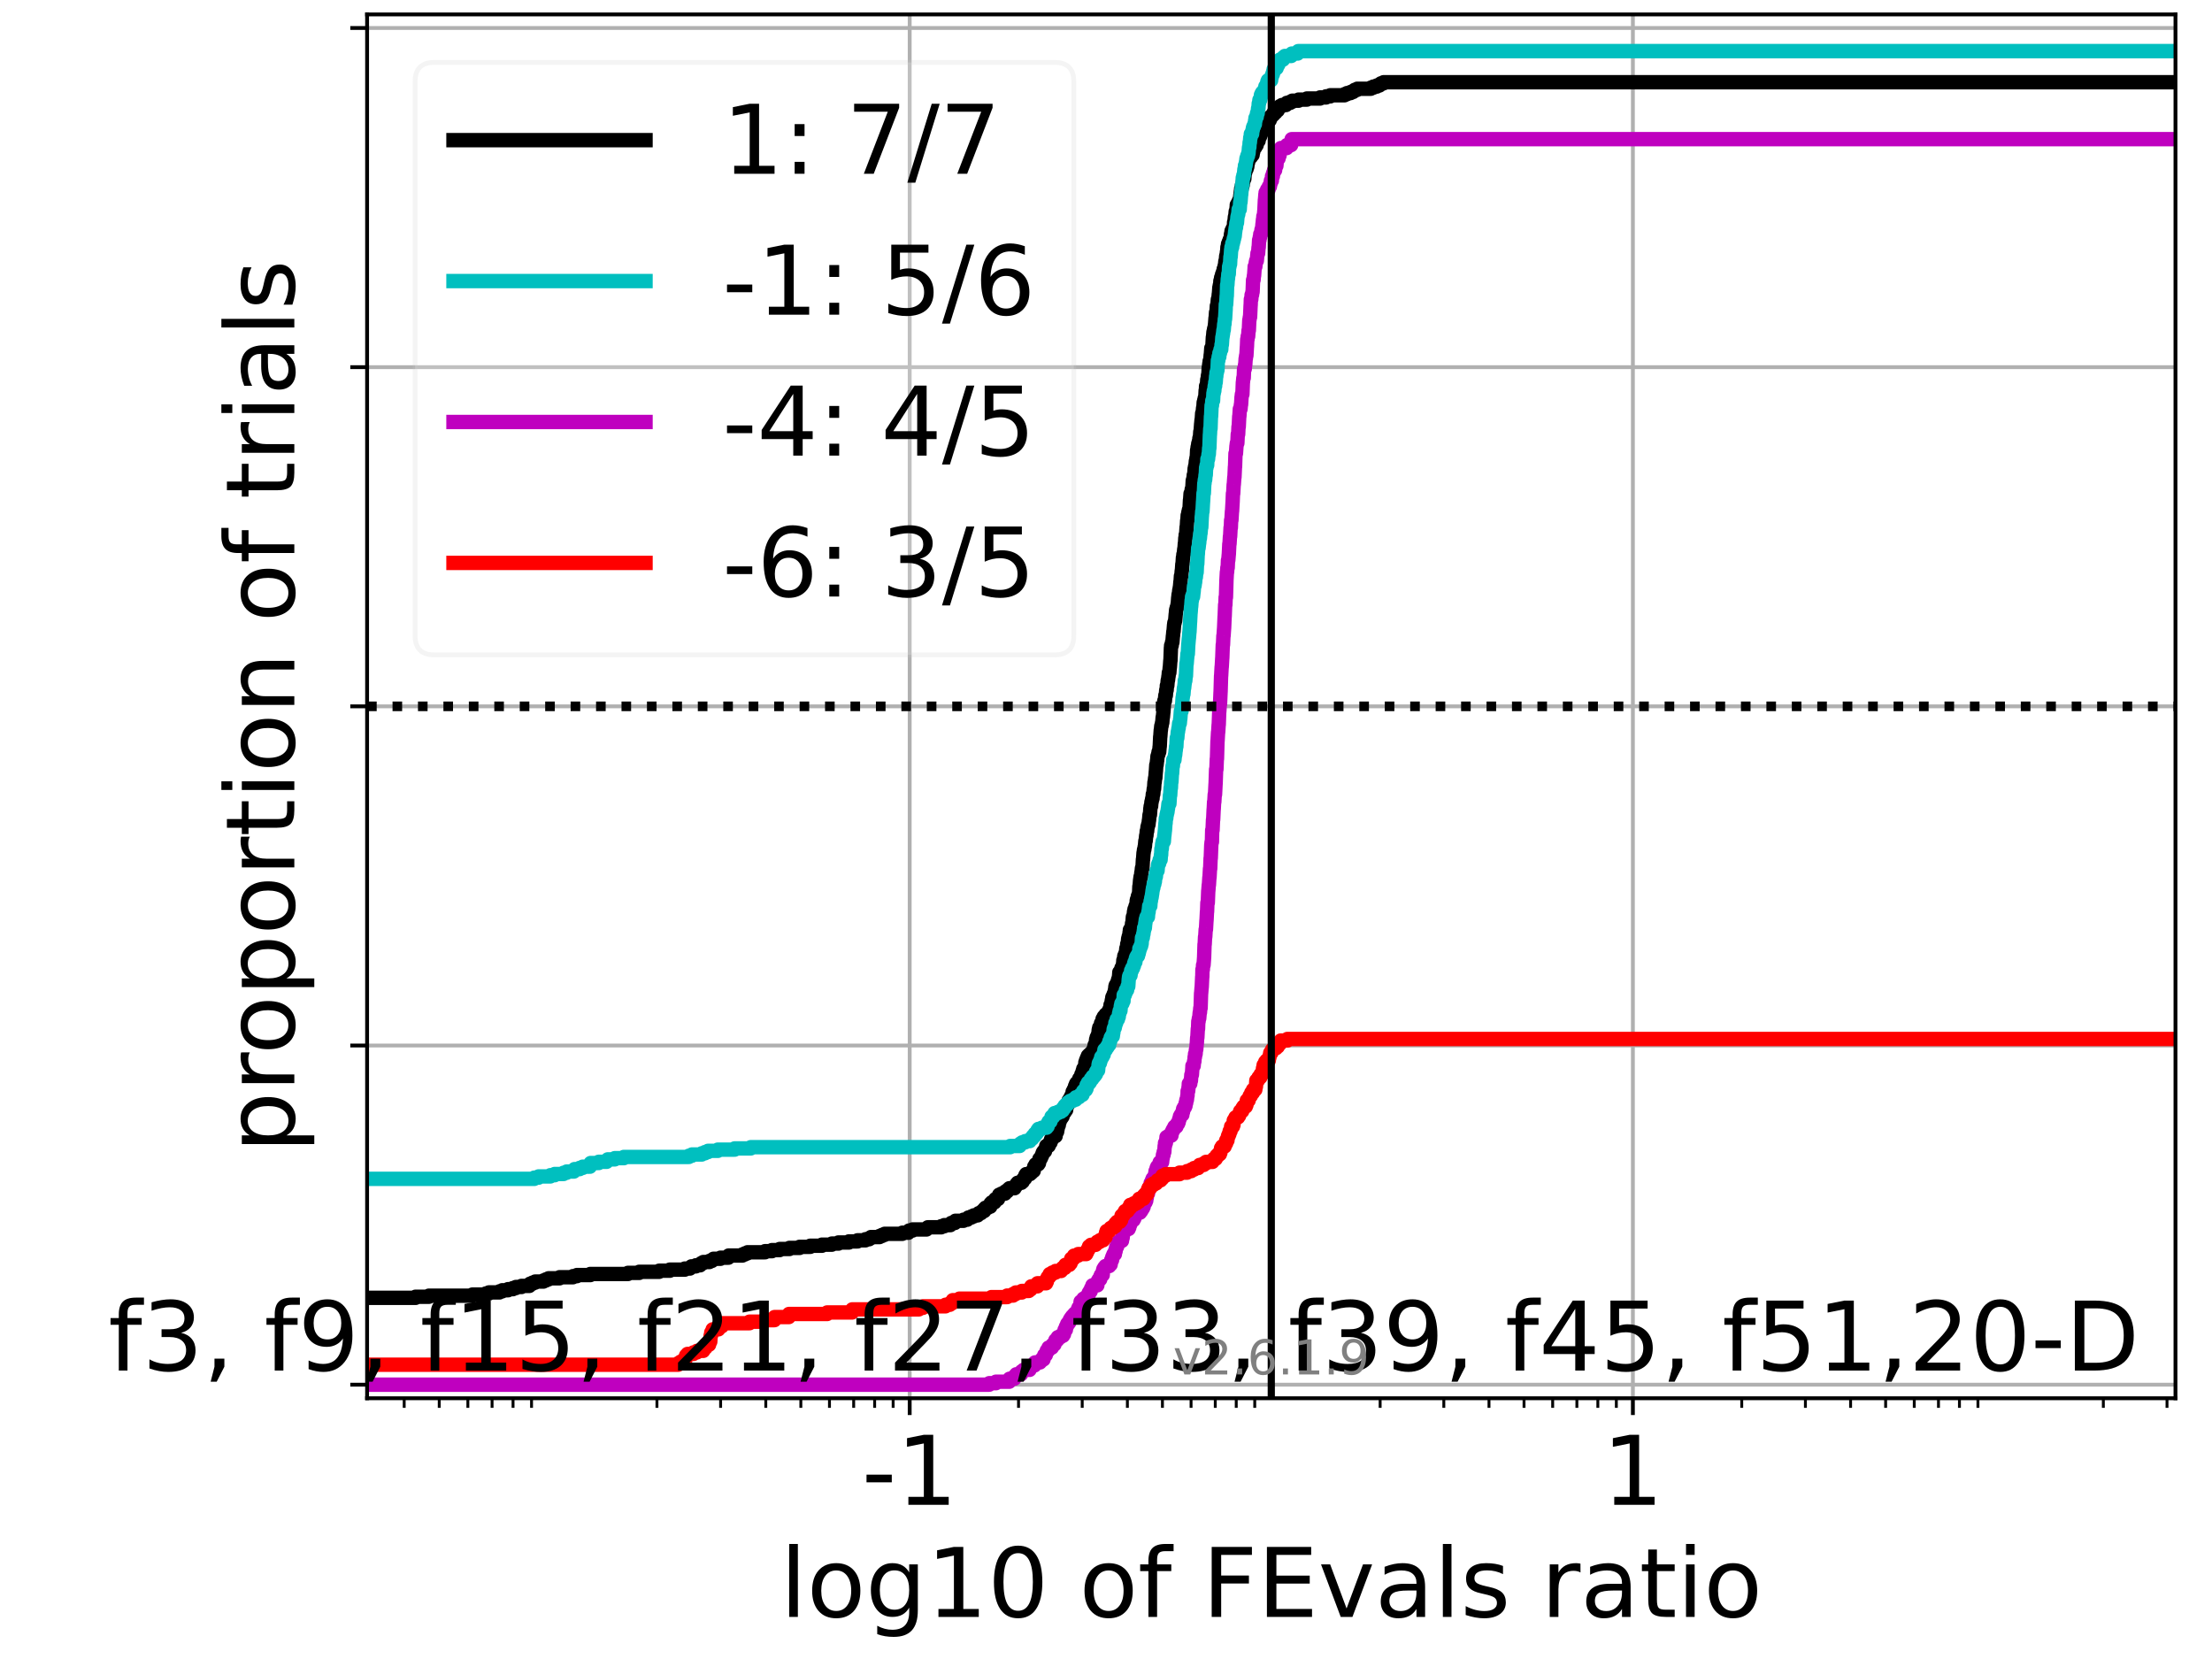 <?xml version="1.0" encoding="utf-8" standalone="no"?>
<!DOCTYPE svg PUBLIC "-//W3C//DTD SVG 1.1//EN"
  "http://www.w3.org/Graphics/SVG/1.1/DTD/svg11.dtd">
<!-- Created with matplotlib (https://matplotlib.org/) -->
<svg height="345.6pt" version="1.1" viewBox="0 0 460.8 345.6" width="460.8pt" xmlns="http://www.w3.org/2000/svg" xmlns:xlink="http://www.w3.org/1999/xlink">
 <defs>
  <style type="text/css">*{stroke-linecap:butt;stroke-linejoin:round;}</style>
 </defs>
 <g id="figure_1">
  <g id="patch_1">
   <path d="M 0 345.6 
L 460.8 345.6 
L 460.8 0 
L 0 0 
z
" style="fill:#ffffff;"/>
  </g>
  <g id="axes_1">
   <g id="patch_2">
    <path d="M 76.472 291.28 
L 453.192 291.28 
L 453.192 3 
L 76.472 3 
z
" style="fill:#ffffff;"/>
   </g>
   <g id="matplotlib.axis_1">
    <g id="xtick_1">
     <g id="line2d_1">
      <path clip-path="url(#p42323efe41)" d="M 189.504 291.28 
L 189.504 3 
" style="fill:none;stroke:#b0b0b0;stroke-linecap:square;stroke-width:0.8;"/>
     </g>
     <g id="line2d_2">
      <defs>
       <path d="M 0 0 
L 0 3.5 
" id="mb5d23f6227" style="stroke:#000000;stroke-width:0.8;"/>
      </defs>
      <g>
       <use style="stroke:#000000;stroke-width:0.8;" x="189.504" xlink:href="#mb5d23f6227" y="291.28"/>
      </g>
     </g>
     <g id="text_1">
      <!-- -1 -->
      <g transform="translate(179.534 313.477)scale(0.2 -0.2)">
       <defs>
        <path d="M 4.891 31.391 
L 31.203 31.391 
L 31.203 23.391 
L 4.891 23.391 
z
" id="DejaVuSans-45"/>
        <path d="M 12.406 8.297 
L 28.516 8.297 
L 28.516 63.922 
L 10.984 60.406 
L 10.984 69.391 
L 28.422 72.906 
L 38.281 72.906 
L 38.281 8.297 
L 54.391 8.297 
L 54.391 0 
L 12.406 0 
z
" id="DejaVuSans-49"/>
       </defs>
       <use xlink:href="#DejaVuSans-45"/>
       <use x="36.084" xlink:href="#DejaVuSans-49"/>
      </g>
     </g>
    </g>
    <g id="xtick_2">
     <g id="line2d_3">
      <path clip-path="url(#p42323efe41)" d="M 340.16 291.28 
L 340.16 3 
" style="fill:none;stroke:#b0b0b0;stroke-linecap:square;stroke-width:0.8;"/>
     </g>
     <g id="line2d_4">
      <g>
       <use style="stroke:#000000;stroke-width:0.8;" x="340.16" xlink:href="#mb5d23f6227" y="291.28"/>
      </g>
     </g>
     <g id="text_2">
      <!-- 1 -->
      <g transform="translate(333.797 313.477)scale(0.2 -0.2)">
       <use xlink:href="#DejaVuSans-49"/>
      </g>
     </g>
    </g>
    <g id="xtick_3">
     <g id="line2d_5">
      <defs>
       <path d="M 0 0 
L 0 2 
" id="mfeda5303c7" style="stroke:#000000;stroke-width:0.6;"/>
      </defs>
      <g>
       <use style="stroke:#000000;stroke-width:0.6;" x="84.201" xlink:href="#mfeda5303c7" y="291.28"/>
      </g>
     </g>
    </g>
    <g id="xtick_4">
     <g id="line2d_6">
      <g>
       <use style="stroke:#000000;stroke-width:0.6;" x="91.501" xlink:href="#mfeda5303c7" y="291.28"/>
      </g>
     </g>
    </g>
    <g id="xtick_5">
     <g id="line2d_7">
      <g>
       <use style="stroke:#000000;stroke-width:0.6;" x="97.465" xlink:href="#mfeda5303c7" y="291.28"/>
      </g>
     </g>
    </g>
    <g id="xtick_6">
     <g id="line2d_8">
      <g>
       <use style="stroke:#000000;stroke-width:0.6;" x="102.508" xlink:href="#mfeda5303c7" y="291.28"/>
      </g>
     </g>
    </g>
    <g id="xtick_7">
     <g id="line2d_9">
      <g>
       <use style="stroke:#000000;stroke-width:0.6;" x="106.877" xlink:href="#mfeda5303c7" y="291.28"/>
      </g>
     </g>
    </g>
    <g id="xtick_8">
     <g id="line2d_10">
      <g>
       <use style="stroke:#000000;stroke-width:0.6;" x="110.73" xlink:href="#mfeda5303c7" y="291.28"/>
      </g>
     </g>
    </g>
    <g id="xtick_9">
     <g id="line2d_11">
      <g>
       <use style="stroke:#000000;stroke-width:0.6;" x="136.853" xlink:href="#mfeda5303c7" y="291.28"/>
      </g>
     </g>
    </g>
    <g id="xtick_10">
     <g id="line2d_12">
      <g>
       <use style="stroke:#000000;stroke-width:0.6;" x="150.117" xlink:href="#mfeda5303c7" y="291.28"/>
      </g>
     </g>
    </g>
    <g id="xtick_11">
     <g id="line2d_13">
      <g>
       <use style="stroke:#000000;stroke-width:0.6;" x="159.528" xlink:href="#mfeda5303c7" y="291.28"/>
      </g>
     </g>
    </g>
    <g id="xtick_12">
     <g id="line2d_14">
      <g>
       <use style="stroke:#000000;stroke-width:0.6;" x="166.829" xlink:href="#mfeda5303c7" y="291.28"/>
      </g>
     </g>
    </g>
    <g id="xtick_13">
     <g id="line2d_15">
      <g>
       <use style="stroke:#000000;stroke-width:0.6;" x="172.793" xlink:href="#mfeda5303c7" y="291.28"/>
      </g>
     </g>
    </g>
    <g id="xtick_14">
     <g id="line2d_16">
      <g>
       <use style="stroke:#000000;stroke-width:0.6;" x="177.836" xlink:href="#mfeda5303c7" y="291.28"/>
      </g>
     </g>
    </g>
    <g id="xtick_15">
     <g id="line2d_17">
      <g>
       <use style="stroke:#000000;stroke-width:0.6;" x="182.204" xlink:href="#mfeda5303c7" y="291.28"/>
      </g>
     </g>
    </g>
    <g id="xtick_16">
     <g id="line2d_18">
      <g>
       <use style="stroke:#000000;stroke-width:0.6;" x="186.058" xlink:href="#mfeda5303c7" y="291.28"/>
      </g>
     </g>
    </g>
    <g id="xtick_17">
     <g id="line2d_19">
      <g>
       <use style="stroke:#000000;stroke-width:0.6;" x="212.18" xlink:href="#mfeda5303c7" y="291.28"/>
      </g>
     </g>
    </g>
    <g id="xtick_18">
     <g id="line2d_20">
      <g>
       <use style="stroke:#000000;stroke-width:0.6;" x="225.445" xlink:href="#mfeda5303c7" y="291.28"/>
      </g>
     </g>
    </g>
    <g id="xtick_19">
     <g id="line2d_21">
      <g>
       <use style="stroke:#000000;stroke-width:0.6;" x="234.856" xlink:href="#mfeda5303c7" y="291.28"/>
      </g>
     </g>
    </g>
    <g id="xtick_20">
     <g id="line2d_22">
      <g>
       <use style="stroke:#000000;stroke-width:0.6;" x="242.156" xlink:href="#mfeda5303c7" y="291.28"/>
      </g>
     </g>
    </g>
    <g id="xtick_21">
     <g id="line2d_23">
      <g>
       <use style="stroke:#000000;stroke-width:0.6;" x="248.121" xlink:href="#mfeda5303c7" y="291.28"/>
      </g>
     </g>
    </g>
    <g id="xtick_22">
     <g id="line2d_24">
      <g>
       <use style="stroke:#000000;stroke-width:0.6;" x="253.164" xlink:href="#mfeda5303c7" y="291.28"/>
      </g>
     </g>
    </g>
    <g id="xtick_23">
     <g id="line2d_25">
      <g>
       <use style="stroke:#000000;stroke-width:0.6;" x="257.532" xlink:href="#mfeda5303c7" y="291.28"/>
      </g>
     </g>
    </g>
    <g id="xtick_24">
     <g id="line2d_26">
      <g>
       <use style="stroke:#000000;stroke-width:0.6;" x="261.385" xlink:href="#mfeda5303c7" y="291.28"/>
      </g>
     </g>
    </g>
    <g id="xtick_25">
     <g id="line2d_27">
      <g>
       <use style="stroke:#000000;stroke-width:0.6;" x="287.508" xlink:href="#mfeda5303c7" y="291.28"/>
      </g>
     </g>
    </g>
    <g id="xtick_26">
     <g id="line2d_28">
      <g>
       <use style="stroke:#000000;stroke-width:0.6;" x="300.773" xlink:href="#mfeda5303c7" y="291.28"/>
      </g>
     </g>
    </g>
    <g id="xtick_27">
     <g id="line2d_29">
      <g>
       <use style="stroke:#000000;stroke-width:0.6;" x="310.184" xlink:href="#mfeda5303c7" y="291.28"/>
      </g>
     </g>
    </g>
    <g id="xtick_28">
     <g id="line2d_30">
      <g>
       <use style="stroke:#000000;stroke-width:0.6;" x="317.484" xlink:href="#mfeda5303c7" y="291.28"/>
      </g>
     </g>
    </g>
    <g id="xtick_29">
     <g id="line2d_31">
      <g>
       <use style="stroke:#000000;stroke-width:0.6;" x="323.449" xlink:href="#mfeda5303c7" y="291.28"/>
      </g>
     </g>
    </g>
    <g id="xtick_30">
     <g id="line2d_32">
      <g>
       <use style="stroke:#000000;stroke-width:0.6;" x="328.492" xlink:href="#mfeda5303c7" y="291.28"/>
      </g>
     </g>
    </g>
    <g id="xtick_31">
     <g id="line2d_33">
      <g>
       <use style="stroke:#000000;stroke-width:0.6;" x="332.86" xlink:href="#mfeda5303c7" y="291.28"/>
      </g>
     </g>
    </g>
    <g id="xtick_32">
     <g id="line2d_34">
      <g>
       <use style="stroke:#000000;stroke-width:0.6;" x="336.713" xlink:href="#mfeda5303c7" y="291.28"/>
      </g>
     </g>
    </g>
    <g id="xtick_33">
     <g id="line2d_35">
      <g>
       <use style="stroke:#000000;stroke-width:0.6;" x="362.836" xlink:href="#mfeda5303c7" y="291.28"/>
      </g>
     </g>
    </g>
    <g id="xtick_34">
     <g id="line2d_36">
      <g>
       <use style="stroke:#000000;stroke-width:0.6;" x="376.1" xlink:href="#mfeda5303c7" y="291.28"/>
      </g>
     </g>
    </g>
    <g id="xtick_35">
     <g id="line2d_37">
      <g>
       <use style="stroke:#000000;stroke-width:0.6;" x="385.512" xlink:href="#mfeda5303c7" y="291.28"/>
      </g>
     </g>
    </g>
    <g id="xtick_36">
     <g id="line2d_38">
      <g>
       <use style="stroke:#000000;stroke-width:0.6;" x="392.812" xlink:href="#mfeda5303c7" y="291.28"/>
      </g>
     </g>
    </g>
    <g id="xtick_37">
     <g id="line2d_39">
      <g>
       <use style="stroke:#000000;stroke-width:0.6;" x="398.776" xlink:href="#mfeda5303c7" y="291.28"/>
      </g>
     </g>
    </g>
    <g id="xtick_38">
     <g id="line2d_40">
      <g>
       <use style="stroke:#000000;stroke-width:0.6;" x="403.819" xlink:href="#mfeda5303c7" y="291.28"/>
      </g>
     </g>
    </g>
    <g id="xtick_39">
     <g id="line2d_41">
      <g>
       <use style="stroke:#000000;stroke-width:0.6;" x="408.188" xlink:href="#mfeda5303c7" y="291.28"/>
      </g>
     </g>
    </g>
    <g id="xtick_40">
     <g id="line2d_42">
      <g>
       <use style="stroke:#000000;stroke-width:0.6;" x="412.041" xlink:href="#mfeda5303c7" y="291.28"/>
      </g>
     </g>
    </g>
    <g id="xtick_41">
     <g id="line2d_43">
      <g>
       <use style="stroke:#000000;stroke-width:0.6;" x="438.164" xlink:href="#mfeda5303c7" y="291.28"/>
      </g>
     </g>
    </g>
    <g id="xtick_42">
     <g id="line2d_44">
      <g>
       <use style="stroke:#000000;stroke-width:0.6;" x="451.428" xlink:href="#mfeda5303c7" y="291.28"/>
      </g>
     </g>
    </g>
    <g id="text_3">
     <!-- log10 of FEvals ratio -->
     <g transform="translate(162.528 336.833)scale(0.2 -0.2)">
      <defs>
       <path d="M 9.422 75.984 
L 18.406 75.984 
L 18.406 0 
L 9.422 0 
z
" id="DejaVuSans-108"/>
       <path d="M 30.609 48.391 
Q 23.391 48.391 19.188 42.75 
Q 14.984 37.109 14.984 27.297 
Q 14.984 17.484 19.156 11.844 
Q 23.344 6.203 30.609 6.203 
Q 37.797 6.203 41.984 11.859 
Q 46.188 17.531 46.188 27.297 
Q 46.188 37.016 41.984 42.703 
Q 37.797 48.391 30.609 48.391 
z
M 30.609 56 
Q 42.328 56 49.016 48.375 
Q 55.719 40.766 55.719 27.297 
Q 55.719 13.875 49.016 6.219 
Q 42.328 -1.422 30.609 -1.422 
Q 18.844 -1.422 12.172 6.219 
Q 5.516 13.875 5.516 27.297 
Q 5.516 40.766 12.172 48.375 
Q 18.844 56 30.609 56 
z
" id="DejaVuSans-111"/>
       <path d="M 45.406 27.984 
Q 45.406 37.75 41.375 43.109 
Q 37.359 48.484 30.078 48.484 
Q 22.859 48.484 18.828 43.109 
Q 14.797 37.75 14.797 27.984 
Q 14.797 18.266 18.828 12.891 
Q 22.859 7.516 30.078 7.516 
Q 37.359 7.516 41.375 12.891 
Q 45.406 18.266 45.406 27.984 
z
M 54.391 6.781 
Q 54.391 -7.172 48.188 -13.984 
Q 42 -20.797 29.203 -20.797 
Q 24.469 -20.797 20.266 -20.094 
Q 16.062 -19.391 12.109 -17.922 
L 12.109 -9.188 
Q 16.062 -11.328 19.922 -12.344 
Q 23.781 -13.375 27.781 -13.375 
Q 36.625 -13.375 41.016 -8.766 
Q 45.406 -4.156 45.406 5.172 
L 45.406 9.625 
Q 42.625 4.781 38.281 2.391 
Q 33.938 0 27.875 0 
Q 17.828 0 11.672 7.656 
Q 5.516 15.328 5.516 27.984 
Q 5.516 40.672 11.672 48.328 
Q 17.828 56 27.875 56 
Q 33.938 56 38.281 53.609 
Q 42.625 51.219 45.406 46.391 
L 45.406 54.688 
L 54.391 54.688 
z
" id="DejaVuSans-103"/>
       <path d="M 31.781 66.406 
Q 24.172 66.406 20.328 58.906 
Q 16.5 51.422 16.5 36.375 
Q 16.5 21.391 20.328 13.891 
Q 24.172 6.391 31.781 6.391 
Q 39.453 6.391 43.281 13.891 
Q 47.125 21.391 47.125 36.375 
Q 47.125 51.422 43.281 58.906 
Q 39.453 66.406 31.781 66.406 
z
M 31.781 74.219 
Q 44.047 74.219 50.516 64.516 
Q 56.984 54.828 56.984 36.375 
Q 56.984 17.969 50.516 8.266 
Q 44.047 -1.422 31.781 -1.422 
Q 19.531 -1.422 13.062 8.266 
Q 6.594 17.969 6.594 36.375 
Q 6.594 54.828 13.062 64.516 
Q 19.531 74.219 31.781 74.219 
z
" id="DejaVuSans-48"/>
       <path id="DejaVuSans-32"/>
       <path d="M 37.109 75.984 
L 37.109 68.5 
L 28.516 68.5 
Q 23.688 68.5 21.797 66.547 
Q 19.922 64.594 19.922 59.516 
L 19.922 54.688 
L 34.719 54.688 
L 34.719 47.703 
L 19.922 47.703 
L 19.922 0 
L 10.891 0 
L 10.891 47.703 
L 2.297 47.703 
L 2.297 54.688 
L 10.891 54.688 
L 10.891 58.5 
Q 10.891 67.625 15.141 71.797 
Q 19.391 75.984 28.609 75.984 
z
" id="DejaVuSans-102"/>
       <path d="M 9.812 72.906 
L 51.703 72.906 
L 51.703 64.594 
L 19.672 64.594 
L 19.672 43.109 
L 48.578 43.109 
L 48.578 34.812 
L 19.672 34.812 
L 19.672 0 
L 9.812 0 
z
" id="DejaVuSans-70"/>
       <path d="M 9.812 72.906 
L 55.906 72.906 
L 55.906 64.594 
L 19.672 64.594 
L 19.672 43.016 
L 54.391 43.016 
L 54.391 34.719 
L 19.672 34.719 
L 19.672 8.297 
L 56.781 8.297 
L 56.781 0 
L 9.812 0 
z
" id="DejaVuSans-69"/>
       <path d="M 2.984 54.688 
L 12.5 54.688 
L 29.594 8.797 
L 46.688 54.688 
L 56.203 54.688 
L 35.688 0 
L 23.484 0 
z
" id="DejaVuSans-118"/>
       <path d="M 34.281 27.484 
Q 23.391 27.484 19.188 25 
Q 14.984 22.516 14.984 16.5 
Q 14.984 11.719 18.141 8.906 
Q 21.297 6.109 26.703 6.109 
Q 34.188 6.109 38.703 11.406 
Q 43.219 16.703 43.219 25.484 
L 43.219 27.484 
z
M 52.203 31.203 
L 52.203 0 
L 43.219 0 
L 43.219 8.297 
Q 40.141 3.328 35.547 0.953 
Q 30.953 -1.422 24.312 -1.422 
Q 15.922 -1.422 10.953 3.297 
Q 6 8.016 6 15.922 
Q 6 25.141 12.172 29.828 
Q 18.359 34.516 30.609 34.516 
L 43.219 34.516 
L 43.219 35.406 
Q 43.219 41.609 39.141 45 
Q 35.062 48.391 27.688 48.391 
Q 23 48.391 18.547 47.266 
Q 14.109 46.141 10.016 43.891 
L 10.016 52.203 
Q 14.938 54.109 19.578 55.047 
Q 24.219 56 28.609 56 
Q 40.484 56 46.344 49.844 
Q 52.203 43.703 52.203 31.203 
z
" id="DejaVuSans-97"/>
       <path d="M 44.281 53.078 
L 44.281 44.578 
Q 40.484 46.531 36.375 47.5 
Q 32.281 48.484 27.875 48.484 
Q 21.188 48.484 17.844 46.438 
Q 14.5 44.391 14.5 40.281 
Q 14.5 37.156 16.891 35.375 
Q 19.281 33.594 26.516 31.984 
L 29.594 31.297 
Q 39.156 29.25 43.188 25.516 
Q 47.219 21.781 47.219 15.094 
Q 47.219 7.469 41.188 3.016 
Q 35.156 -1.422 24.609 -1.422 
Q 20.219 -1.422 15.453 -0.562 
Q 10.688 0.297 5.422 2 
L 5.422 11.281 
Q 10.406 8.688 15.234 7.391 
Q 20.062 6.109 24.812 6.109 
Q 31.156 6.109 34.562 8.281 
Q 37.984 10.453 37.984 14.406 
Q 37.984 18.062 35.516 20.016 
Q 33.062 21.969 24.703 23.781 
L 21.578 24.516 
Q 13.234 26.266 9.516 29.906 
Q 5.812 33.547 5.812 39.891 
Q 5.812 47.609 11.281 51.797 
Q 16.75 56 26.812 56 
Q 31.781 56 36.172 55.266 
Q 40.578 54.547 44.281 53.078 
z
" id="DejaVuSans-115"/>
       <path d="M 41.109 46.297 
Q 39.594 47.172 37.812 47.578 
Q 36.031 48 33.891 48 
Q 26.266 48 22.188 43.047 
Q 18.109 38.094 18.109 28.812 
L 18.109 0 
L 9.078 0 
L 9.078 54.688 
L 18.109 54.688 
L 18.109 46.188 
Q 20.953 51.172 25.484 53.578 
Q 30.031 56 36.531 56 
Q 37.453 56 38.578 55.875 
Q 39.703 55.766 41.062 55.516 
z
" id="DejaVuSans-114"/>
       <path d="M 18.312 70.219 
L 18.312 54.688 
L 36.812 54.688 
L 36.812 47.703 
L 18.312 47.703 
L 18.312 18.016 
Q 18.312 11.328 20.141 9.422 
Q 21.969 7.516 27.594 7.516 
L 36.812 7.516 
L 36.812 0 
L 27.594 0 
Q 17.188 0 13.234 3.875 
Q 9.281 7.766 9.281 18.016 
L 9.281 47.703 
L 2.688 47.703 
L 2.688 54.688 
L 9.281 54.688 
L 9.281 70.219 
z
" id="DejaVuSans-116"/>
       <path d="M 9.422 54.688 
L 18.406 54.688 
L 18.406 0 
L 9.422 0 
z
M 9.422 75.984 
L 18.406 75.984 
L 18.406 64.594 
L 9.422 64.594 
z
" id="DejaVuSans-105"/>
      </defs>
      <use xlink:href="#DejaVuSans-108"/>
      <use x="27.783" xlink:href="#DejaVuSans-111"/>
      <use x="88.965" xlink:href="#DejaVuSans-103"/>
      <use x="152.441" xlink:href="#DejaVuSans-49"/>
      <use x="216.064" xlink:href="#DejaVuSans-48"/>
      <use x="279.688" xlink:href="#DejaVuSans-32"/>
      <use x="311.475" xlink:href="#DejaVuSans-111"/>
      <use x="372.656" xlink:href="#DejaVuSans-102"/>
      <use x="407.861" xlink:href="#DejaVuSans-32"/>
      <use x="439.648" xlink:href="#DejaVuSans-70"/>
      <use x="497.168" xlink:href="#DejaVuSans-69"/>
      <use x="560.352" xlink:href="#DejaVuSans-118"/>
      <use x="619.531" xlink:href="#DejaVuSans-97"/>
      <use x="680.811" xlink:href="#DejaVuSans-108"/>
      <use x="708.594" xlink:href="#DejaVuSans-115"/>
      <use x="760.693" xlink:href="#DejaVuSans-32"/>
      <use x="792.48" xlink:href="#DejaVuSans-114"/>
      <use x="833.594" xlink:href="#DejaVuSans-97"/>
      <use x="894.873" xlink:href="#DejaVuSans-116"/>
      <use x="934.082" xlink:href="#DejaVuSans-105"/>
      <use x="961.865" xlink:href="#DejaVuSans-111"/>
     </g>
    </g>
   </g>
   <g id="matplotlib.axis_2">
    <g id="ytick_1">
     <g id="line2d_45">
      <path clip-path="url(#p42323efe41)" d="M 76.472 288.454 
L 453.192 288.454 
" style="fill:none;stroke:#b0b0b0;stroke-linecap:square;stroke-width:0.8;"/>
     </g>
     <g id="line2d_46">
      <defs>
       <path d="M 0 0 
L -3.5 0 
" id="m5526875234" style="stroke:#000000;stroke-width:0.8;"/>
      </defs>
      <g>
       <use style="stroke:#000000;stroke-width:0.8;" x="76.472" xlink:href="#m5526875234" y="288.454"/>
      </g>
     </g>
    </g>
    <g id="ytick_2">
     <g id="line2d_47">
      <path clip-path="url(#p42323efe41)" d="M 76.472 217.797 
L 453.192 217.797 
" style="fill:none;stroke:#b0b0b0;stroke-linecap:square;stroke-width:0.8;"/>
     </g>
     <g id="line2d_48">
      <g>
       <use style="stroke:#000000;stroke-width:0.8;" x="76.472" xlink:href="#m5526875234" y="217.797"/>
      </g>
     </g>
    </g>
    <g id="ytick_3">
     <g id="line2d_49">
      <path clip-path="url(#p42323efe41)" d="M 76.472 147.14 
L 453.192 147.14 
" style="fill:none;stroke:#b0b0b0;stroke-linecap:square;stroke-width:0.8;"/>
     </g>
     <g id="line2d_50">
      <g>
       <use style="stroke:#000000;stroke-width:0.8;" x="76.472" xlink:href="#m5526875234" y="147.14"/>
      </g>
     </g>
    </g>
    <g id="ytick_4">
     <g id="line2d_51">
      <path clip-path="url(#p42323efe41)" d="M 76.472 76.483 
L 453.192 76.483 
" style="fill:none;stroke:#b0b0b0;stroke-linecap:square;stroke-width:0.8;"/>
     </g>
     <g id="line2d_52">
      <g>
       <use style="stroke:#000000;stroke-width:0.8;" x="76.472" xlink:href="#m5526875234" y="76.483"/>
      </g>
     </g>
    </g>
    <g id="ytick_5">
     <g id="line2d_53">
      <path clip-path="url(#p42323efe41)" d="M 76.472 5.826 
L 453.192 5.826 
" style="fill:none;stroke:#b0b0b0;stroke-linecap:square;stroke-width:0.8;"/>
     </g>
     <g id="line2d_54">
      <g>
       <use style="stroke:#000000;stroke-width:0.8;" x="76.472" xlink:href="#m5526875234" y="5.826"/>
      </g>
     </g>
    </g>
    <g id="text_4">
     <!-- proportion of trials -->
     <g transform="translate(61.313 240.146)rotate(-90)scale(0.2 -0.2)">
      <defs>
       <path d="M 18.109 8.203 
L 18.109 -20.797 
L 9.078 -20.797 
L 9.078 54.688 
L 18.109 54.688 
L 18.109 46.391 
Q 20.953 51.266 25.266 53.625 
Q 29.594 56 35.594 56 
Q 45.562 56 51.781 48.094 
Q 58.016 40.188 58.016 27.297 
Q 58.016 14.406 51.781 6.484 
Q 45.562 -1.422 35.594 -1.422 
Q 29.594 -1.422 25.266 0.953 
Q 20.953 3.328 18.109 8.203 
z
M 48.688 27.297 
Q 48.688 37.203 44.609 42.844 
Q 40.531 48.484 33.406 48.484 
Q 26.266 48.484 22.188 42.844 
Q 18.109 37.203 18.109 27.297 
Q 18.109 17.391 22.188 11.75 
Q 26.266 6.109 33.406 6.109 
Q 40.531 6.109 44.609 11.75 
Q 48.688 17.391 48.688 27.297 
z
" id="DejaVuSans-112"/>
       <path d="M 54.891 33.016 
L 54.891 0 
L 45.906 0 
L 45.906 32.719 
Q 45.906 40.484 42.875 44.328 
Q 39.844 48.188 33.797 48.188 
Q 26.516 48.188 22.312 43.547 
Q 18.109 38.922 18.109 30.906 
L 18.109 0 
L 9.078 0 
L 9.078 54.688 
L 18.109 54.688 
L 18.109 46.188 
Q 21.344 51.125 25.703 53.562 
Q 30.078 56 35.797 56 
Q 45.219 56 50.047 50.172 
Q 54.891 44.344 54.891 33.016 
z
" id="DejaVuSans-110"/>
      </defs>
      <use xlink:href="#DejaVuSans-112"/>
      <use x="63.477" xlink:href="#DejaVuSans-114"/>
      <use x="102.34" xlink:href="#DejaVuSans-111"/>
      <use x="163.521" xlink:href="#DejaVuSans-112"/>
      <use x="226.998" xlink:href="#DejaVuSans-111"/>
      <use x="288.18" xlink:href="#DejaVuSans-114"/>
      <use x="329.293" xlink:href="#DejaVuSans-116"/>
      <use x="368.502" xlink:href="#DejaVuSans-105"/>
      <use x="396.285" xlink:href="#DejaVuSans-111"/>
      <use x="457.467" xlink:href="#DejaVuSans-110"/>
      <use x="520.846" xlink:href="#DejaVuSans-32"/>
      <use x="552.633" xlink:href="#DejaVuSans-111"/>
      <use x="613.814" xlink:href="#DejaVuSans-102"/>
      <use x="649.02" xlink:href="#DejaVuSans-32"/>
      <use x="680.807" xlink:href="#DejaVuSans-116"/>
      <use x="720.016" xlink:href="#DejaVuSans-114"/>
      <use x="761.129" xlink:href="#DejaVuSans-105"/>
      <use x="788.912" xlink:href="#DejaVuSans-97"/>
      <use x="850.191" xlink:href="#DejaVuSans-108"/>
      <use x="877.975" xlink:href="#DejaVuSans-115"/>
     </g>
    </g>
   </g>
   <g id="line2d_55">
    <path clip-path="url(#p42323efe41)" d="M 76.472 270.366 
L 86.556 270.366 
L 86.556 270.139 
L 89.351 270.139 
L 89.351 269.913 
L 98.402 269.913 
L 98.402 269.687 
L 101.197 269.687 
L 101.197 269.461 
L 101.842 269.461 
L 101.842 269.235 
L 104.039 269.235 
L 104.039 269.009 
L 104.637 269.009 
L 104.637 268.783 
L 105.831 268.783 
L 105.831 268.557 
L 106.834 268.557 
L 106.834 268.331 
L 107.47 268.331 
L 107.47 268.105 
L 108.626 268.105 
L 108.626 267.878 
L 110.265 267.878 
L 110.265 267.652 
L 110.399 267.652 
L 110.399 267.426 
L 110.926 267.426 
L 110.926 267.2 
L 111.477 267.2 
L 111.477 266.974 
L 113.194 266.974 
L 113.194 266.748 
L 113.721 266.748 
L 113.721 266.522 
L 114.272 266.522 
L 114.272 266.296 
L 116.557 266.296 
L 116.557 266.07 
L 119.353 266.07 
L 119.353 265.844 
L 120.183 265.844 
L 120.183 265.617 
L 122.978 265.617 
L 122.978 265.391 
L 130.813 265.391 
L 130.813 265.165 
L 133.161 265.165 
L 133.161 264.939 
L 137.313 264.939 
L 137.313 264.713 
L 139.528 264.713 
L 139.528 264.487 
L 142.658 264.487 
L 142.658 264.261 
L 143.712 264.261 
L 143.712 264.035 
L 144.034 264.035 
L 144.034 263.809 
L 144.967 263.809 
L 144.967 263.583 
L 145.841 263.583 
L 145.841 263.356 
L 146.098 263.356 
L 146.098 263.13 
L 146.507 263.13 
L 146.507 262.904 
L 147.762 262.904 
L 147.762 262.678 
L 148.295 262.678 
L 148.295 262.452 
L 148.636 262.452 
L 148.636 262.226 
L 150.088 262.226 
L 150.088 262 
L 151.726 262 
L 151.803 261.548 
L 154.655 261.548 
L 154.655 261.321 
L 155.182 261.321 
L 155.182 261.095 
L 155.733 261.095 
L 155.733 260.869 
L 159.371 260.869 
L 159.371 260.643 
L 160.814 260.643 
L 160.814 260.417 
L 162.413 260.417 
L 162.413 260.191 
L 164.439 260.191 
L 164.439 259.965 
L 166.565 259.965 
L 166.565 259.739 
L 168.781 259.739 
L 168.781 259.513 
L 171.217 259.513 
L 171.217 259.287 
L 173.286 259.287 
L 173.286 259.06 
L 174.656 259.06 
L 174.656 258.834 
L 176.853 258.834 
L 176.853 258.608 
L 178.646 258.608 
L 178.646 258.382 
L 180.285 258.382 
L 180.285 258.156 
L 181.055 258.156 
L 181.055 257.93 
L 181.437 257.93 
L 181.437 257.704 
L 183.213 257.704 
L 183.213 257.478 
L 183.741 257.478 
L 183.741 257.252 
L 184.292 257.252 
L 184.292 257.026 
L 187.968 257.026 
L 187.968 256.799 
L 189.224 256.799 
L 189.224 256.573 
L 189.372 256.573 
L 189.372 256.347 
L 190.097 256.347 
L 190.097 256.121 
L 192.998 256.121 
L 192.998 255.895 
L 193.283 255.895 
L 193.283 255.669 
L 196.066 255.669 
L 196.066 255.443 
L 196.723 255.443 
L 196.723 255.217 
L 197.971 255.217 
L 197.971 254.991 
L 198.157 254.991 
L 198.157 254.765 
L 198.92 254.765 
L 199.024 254.312 
L 200.712 254.312 
L 200.712 254.086 
L 201.488 254.086 
L 201.488 253.86 
L 201.729 253.86 
L 201.729 253.634 
L 202.351 253.634 
L 202.351 253.408 
L 202.863 253.408 
L 202.863 253.182 
L 203.67 253.182 
L 203.67 252.956 
L 203.878 252.956 
L 203.878 252.73 
L 204.355 252.73 
L 204.355 252.504 
L 204.62 252.504 
L 204.62 252.277 
L 205.034 252.277 
L 205.059 251.825 
L 205.28 251.825 
L 205.28 251.599 
L 205.807 251.599 
L 205.807 251.373 
L 206.298 251.373 
L 206.358 250.695 
L 206.574 250.695 
L 206.574 250.469 
L 207.174 250.469 
L 207.174 250.242 
L 207.323 250.242 
L 207.354 249.79 
L 207.911 249.79 
L 207.927 249.338 
L 208.089 249.338 
L 208.139 248.886 
L 208.606 248.886 
L 208.606 248.66 
L 209.343 248.66 
L 209.407 248.208 
L 209.817 248.208 
L 209.817 247.981 
L 210.019 247.981 
L 210.019 247.755 
L 210.278 247.755 
L 210.278 247.529 
L 211.351 247.529 
L 211.438 247.077 
L 211.661 247.077 
L 211.661 246.851 
L 211.791 246.851 
L 211.791 246.625 
L 211.978 246.625 
L 211.978 246.399 
L 212.784 246.399 
L 212.784 246.173 
L 213.044 246.173 
L 213.079 245.72 
L 213.256 245.72 
L 213.256 245.494 
L 213.548 245.494 
L 213.609 244.816 
L 213.755 244.816 
L 213.755 244.59 
L 214.571 244.59 
L 214.571 244.364 
L 214.836 244.364 
L 214.836 244.138 
L 215.064 244.138 
L 215.064 243.912 
L 215.341 243.912 
L 215.441 243.233 
L 215.454 243.233 
L 215.454 243.007 
L 215.689 243.007 
L 215.724 242.555 
L 216.289 242.555 
L 216.289 242.329 
L 216.437 242.329 
L 216.527 241.425 
L 216.765 241.425 
L 216.765 241.198 
L 216.883 241.198 
L 216.979 240.746 
L 217.086 240.746 
L 217.156 240.294 
L 217.246 240.294 
L 217.246 240.068 
L 217.392 240.068 
L 217.392 239.842 
L 217.69 239.842 
L 217.782 239.39 
L 217.838 239.39 
L 217.902 238.937 
L 217.954 238.937 
L 217.954 238.711 
L 218.458 238.711 
L 218.521 238.259 
L 218.656 238.259 
L 218.656 238.033 
L 218.835 238.033 
L 218.885 237.581 
L 218.952 237.581 
L 218.952 237.355 
L 219.155 237.355 
L 219.2 236.676 
L 219.906 236.676 
L 219.966 235.772 
L 220.21 235.772 
L 220.318 235.094 
L 220.337 235.094 
L 220.435 234.415 
L 220.56 234.415 
L 220.633 233.737 
L 220.723 233.737 
L 220.769 233.285 
L 220.906 233.285 
L 220.986 232.833 
L 221.195 232.833 
L 221.195 232.607 
L 221.343 232.607 
L 221.449 231.702 
L 221.793 231.702 
L 221.814 231.25 
L 222.093 231.25 
L 222.194 230.346 
L 222.341 230.346 
L 222.341 230.119 
L 222.478 230.119 
L 222.523 229.667 
L 222.6 229.667 
L 222.64 229.215 
L 222.892 229.215 
L 222.929 228.763 
L 223.059 228.763 
L 223.153 228.311 
L 223.297 228.311 
L 223.364 227.858 
L 223.427 227.858 
L 223.456 227.406 
L 223.591 227.406 
L 223.687 226.954 
L 223.885 226.954 
L 223.95 226.276 
L 224.021 226.276 
L 224.132 225.823 
L 224.27 225.823 
L 224.27 225.597 
L 224.503 225.597 
L 224.503 225.371 
L 224.705 225.371 
L 224.792 224.919 
L 224.837 224.919 
L 224.837 224.693 
L 225.012 224.693 
L 225.012 224.467 
L 225.228 224.467 
L 225.278 223.789 
L 225.505 223.789 
L 225.534 223.11 
L 225.618 223.11 
L 225.665 222.658 
L 225.811 222.658 
L 225.811 222.432 
L 226.03 222.432 
L 226.105 221.301 
L 226.164 221.301 
L 226.253 220.849 
L 226.39 220.849 
L 226.434 220.397 
L 226.596 220.397 
L 226.629 219.945 
L 226.843 219.945 
L 226.843 219.719 
L 227.099 219.719 
L 227.099 219.493 
L 227.324 219.493 
L 227.324 219.267 
L 227.678 219.267 
L 227.721 218.814 
L 227.801 218.814 
L 227.86 218.362 
L 227.95 218.362 
L 228.035 217.684 
L 228.248 217.684 
L 228.337 216.553 
L 228.398 216.553 
L 228.463 216.101 
L 228.564 216.101 
L 228.667 215.649 
L 228.799 215.649 
L 228.887 214.518 
L 228.945 214.518 
L 228.99 214.066 
L 229.255 214.066 
L 229.361 213.162 
L 229.541 213.162 
L 229.624 212.71 
L 229.684 212.71 
L 229.692 212.257 
L 229.898 212.257 
L 229.936 211.805 
L 230.176 211.805 
L 230.176 211.579 
L 230.302 211.579 
L 230.302 211.353 
L 230.721 211.353 
L 230.721 211.127 
L 230.889 211.127 
L 230.903 210.675 
L 231.073 210.675 
L 231.132 210.222 
L 231.197 210.222 
L 231.295 209.77 
L 231.323 209.77 
L 231.352 209.318 
L 231.517 209.318 
L 231.598 208.414 
L 231.638 208.414 
L 231.724 207.735 
L 231.828 207.735 
L 231.828 207.509 
L 231.987 207.509 
L 232.01 207.057 
L 232.158 207.057 
L 232.229 206.379 
L 232.275 206.379 
L 232.364 205.474 
L 232.435 205.474 
L 232.435 205.248 
L 232.644 205.248 
L 232.682 204.796 
L 232.856 204.796 
L 232.908 204.118 
L 232.991 204.118 
L 233.053 203.665 
L 233.106 203.665 
L 233.18 202.535 
L 233.468 202.535 
L 233.562 201.857 
L 233.631 201.857 
L 233.631 201.631 
L 233.766 201.631 
L 233.766 201.404 
L 233.879 201.404 
L 233.983 200.5 
L 233.999 200.5 
L 234.015 200.048 
L 234.122 200.048 
L 234.215 199.143 
L 234.341 199.143 
L 234.404 198.691 
L 234.534 198.691 
L 234.637 197.561 
L 234.679 197.561 
L 234.775 197.109 
L 234.809 197.109 
L 234.822 196.656 
L 234.921 196.656 
L 235.021 195.526 
L 235.049 195.526 
L 235.139 195.074 
L 235.229 195.074 
L 235.321 194.169 
L 235.366 194.169 
L 235.378 193.717 
L 235.512 193.717 
L 235.512 193.491 
L 235.63 193.491 
L 235.736 193.039 
L 235.779 193.039 
L 235.828 192.36 
L 235.896 192.36 
L 236.001 191.004 
L 236.14 191.004 
L 236.239 189.873 
L 236.29 189.873 
L 236.333 189.421 
L 236.436 189.421 
L 236.502 188.969 
L 236.567 188.969 
L 236.567 188.743 
L 236.728 188.743 
L 236.803 187.612 
L 236.852 187.612 
L 236.852 187.386 
L 236.974 187.386 
L 237.039 186.708 
L 237.113 186.708 
L 237.206 186.256 
L 237.287 186.256 
L 237.355 184.673 
L 237.399 184.673 
L 237.505 183.316 
L 237.514 183.316 
L 237.604 182.638 
L 237.691 182.638 
L 237.766 181.734 
L 237.811 181.734 
L 237.893 180.829 
L 237.998 180.829 
L 238.095 179.02 
L 238.124 179.02 
L 238.221 177.664 
L 238.244 177.664 
L 238.326 176.985 
L 238.381 176.985 
L 238.475 176.307 
L 238.507 176.307 
L 238.601 175.177 
L 238.667 175.177 
L 238.77 174.046 
L 238.827 174.046 
L 238.892 173.142 
L 238.97 173.142 
L 239.051 172.237 
L 239.109 172.237 
L 239.174 171.785 
L 239.246 171.785 
L 239.342 170.881 
L 239.367 170.881 
L 239.468 169.75 
L 239.549 169.75 
L 239.648 168.394 
L 239.664 168.394 
L 239.708 167.941 
L 239.796 167.941 
L 239.868 167.037 
L 239.914 167.037 
L 240.02 166.359 
L 240.088 166.359 
L 240.154 165.454 
L 240.244 165.454 
L 240.349 164.324 
L 240.412 164.324 
L 240.495 162.967 
L 240.539 162.967 
L 240.63 162.063 
L 240.676 162.063 
L 240.781 160.706 
L 240.791 160.706 
L 240.876 159.35 
L 240.939 159.35 
L 241.038 158.445 
L 241.057 158.445 
L 241.126 157.541 
L 241.176 157.541 
L 241.265 157.088 
L 241.329 157.088 
L 241.353 156.636 
L 241.48 156.636 
L 241.576 155.506 
L 241.595 155.506 
L 241.692 153.471 
L 241.713 153.471 
L 241.808 152.114 
L 241.832 152.114 
L 241.921 151.21 
L 241.979 151.21 
L 242.084 150.532 
L 242.123 150.532 
L 242.208 149.401 
L 242.248 149.401 
L 242.356 148.271 
L 242.369 148.271 
L 242.477 146.462 
L 242.504 146.462 
L 242.54 146.009 
L 242.673 146.009 
L 242.759 144.879 
L 242.864 144.879 
L 242.948 143.748 
L 243.038 143.748 
L 243.077 142.844 
L 243.17 142.844 
L 243.262 141.714 
L 243.313 141.714 
L 243.423 140.809 
L 243.445 140.809 
L 243.49 140.131 
L 243.592 140.131 
L 243.684 139 
L 243.707 139 
L 243.8 137.644 
L 243.826 137.644 
L 243.928 134.93 
L 243.949 134.93 
L 243.966 134.478 
L 244.081 134.478 
L 244.153 133.8 
L 244.231 133.8 
L 244.341 132.443 
L 244.358 132.443 
L 244.434 131.539 
L 244.472 131.539 
L 244.578 130.182 
L 244.588 130.182 
L 244.639 129.73 
L 244.701 129.73 
L 244.788 129.278 
L 244.816 129.278 
L 244.925 127.921 
L 244.937 127.921 
L 245.015 127.017 
L 245.065 127.017 
L 245.138 126.565 
L 245.215 126.565 
L 245.31 125.886 
L 245.345 125.886 
L 245.444 124.53 
L 245.462 124.53 
L 245.518 123.851 
L 245.576 123.851 
L 245.665 122.947 
L 245.696 122.947 
L 245.795 122.269 
L 245.813 122.269 
L 245.912 121.138 
L 245.942 121.138 
L 246.012 120.008 
L 246.087 120.008 
L 246.182 118.877 
L 246.213 118.877 
L 246.303 117.521 
L 246.343 117.521 
L 246.428 116.164 
L 246.476 116.164 
L 246.524 115.486 
L 246.593 115.486 
L 246.704 114.355 
L 246.746 114.355 
L 246.825 113.225 
L 246.861 113.225 
L 246.923 112.094 
L 246.973 112.094 
L 247.005 111.416 
L 247.087 111.416 
L 247.189 109.833 
L 247.229 109.833 
L 247.308 108.477 
L 247.352 108.477 
L 247.42 107.346 
L 247.489 107.346 
L 247.567 106.668 
L 247.671 106.668 
L 247.673 106.216 
L 247.795 106.216 
L 247.897 104.181 
L 247.922 104.181 
L 248.018 102.824 
L 248.167 102.824 
L 248.261 101.92 
L 248.377 101.92 
L 248.473 100.111 
L 248.517 100.111 
L 248.596 99.659 
L 248.641 99.659 
L 248.683 98.98 
L 248.775 98.98 
L 248.867 97.624 
L 248.908 97.624 
L 248.953 97.171 
L 249.025 97.171 
L 249.123 96.041 
L 249.161 96.041 
L 249.253 95.363 
L 249.312 95.363 
L 249.383 93.78 
L 249.429 93.78 
L 249.492 93.102 
L 249.561 93.102 
L 249.615 92.423 
L 249.685 92.423 
L 249.74 91.971 
L 249.839 91.971 
L 249.859 91.293 
L 249.958 91.293 
L 250.045 89.936 
L 250.108 89.936 
L 250.219 88.353 
L 250.226 88.353 
L 250.307 87.449 
L 250.346 87.449 
L 250.434 86.092 
L 250.526 86.092 
L 250.629 84.962 
L 250.685 84.962 
L 250.752 83.831 
L 250.823 83.831 
L 250.861 83.379 
L 250.954 83.379 
L 250.97 82.927 
L 251.076 82.927 
L 251.162 81.344 
L 251.218 81.344 
L 251.248 80.44 
L 251.411 80.44 
L 251.495 79.083 
L 251.57 79.083 
L 251.642 78.179 
L 251.714 78.179 
L 251.804 76.596 
L 251.826 76.596 
L 251.933 75.692 
L 251.969 75.692 
L 251.995 75.24 
L 252.108 75.24 
L 252.217 73.883 
L 252.241 73.883 
L 252.337 72.526 
L 252.435 72.526 
L 252.53 72.074 
L 252.565 72.074 
L 252.661 70.265 
L 252.694 70.265 
L 252.788 69.135 
L 252.847 69.135 
L 252.93 68.457 
L 253.004 68.457 
L 253.11 67.552 
L 253.117 67.552 
L 253.221 66.195 
L 253.25 66.195 
L 253.326 65.065 
L 253.413 65.065 
L 253.499 63.708 
L 253.6 63.708 
L 253.705 62.352 
L 253.805 62.352 
L 253.9 61.221 
L 253.922 61.221 
L 254.019 59.865 
L 254.057 59.865 
L 254.106 59.412 
L 254.183 59.412 
L 254.232 58.508 
L 254.316 58.508 
L 254.383 57.83 
L 254.477 57.83 
L 254.588 57.151 
L 254.689 57.151 
L 254.751 56.699 
L 254.921 56.699 
L 254.928 56.021 
L 255.041 56.021 
L 255.127 55.343 
L 255.187 55.343 
L 255.262 54.438 
L 255.35 54.438 
L 255.441 53.308 
L 255.509 53.308 
L 255.607 52.403 
L 255.649 52.403 
L 255.697 51.499 
L 255.761 51.499 
L 255.824 50.821 
L 255.981 50.821 
L 255.998 50.368 
L 256.113 50.368 
L 256.173 49.916 
L 256.36 49.916 
L 256.434 48.786 
L 256.477 48.786 
L 256.556 48.107 
L 256.692 48.107 
L 256.765 47.655 
L 256.922 47.655 
L 256.922 47.429 
L 257.034 47.429 
L 257.083 46.299 
L 257.15 46.299 
L 257.256 45.168 
L 257.325 45.168 
L 257.426 44.038 
L 257.534 44.038 
L 257.644 42.907 
L 257.646 42.907 
L 257.646 42.681 
L 257.781 42.681 
L 257.781 42.455 
L 257.893 42.455 
L 257.893 42.229 
L 258.021 42.229 
L 258.107 41.776 
L 258.277 41.776 
L 258.387 40.646 
L 258.399 40.646 
L 258.51 39.742 
L 258.544 39.742 
L 258.561 39.289 
L 258.662 39.289 
L 258.718 38.611 
L 258.86 38.611 
L 258.953 37.707 
L 259.04 37.707 
L 259.128 37.254 
L 259.214 37.254 
L 259.316 35.898 
L 259.415 35.898 
L 259.443 35.22 
L 259.679 35.22 
L 259.698 34.767 
L 259.824 34.767 
L 259.93 33.863 
L 259.999 33.863 
L 260.106 33.185 
L 260.226 33.185 
L 260.285 32.732 
L 260.586 32.732 
L 260.631 32.28 
L 260.932 32.28 
L 261.034 31.602 
L 261.077 31.602 
L 261.148 30.924 
L 261.237 30.924 
L 261.237 30.697 
L 261.499 30.697 
L 261.51 30.245 
L 261.776 30.245 
L 261.852 29.567 
L 262.025 29.567 
L 262.025 29.341 
L 262.186 29.341 
L 262.293 28.663 
L 262.357 28.663 
L 262.357 28.436 
L 262.499 28.436 
L 262.572 27.984 
L 262.673 27.984 
L 262.736 27.532 
L 262.825 27.532 
L 262.893 27.08 
L 262.964 27.08 
L 263.031 26.628 
L 263.163 26.628 
L 263.273 25.949 
L 263.302 25.949 
L 263.389 25.497 
L 263.609 25.497 
L 263.609 25.271 
L 263.905 25.271 
L 263.905 25.045 
L 264.51 25.045 
L 264.552 24.367 
L 264.856 24.367 
L 264.856 24.141 
L 265.031 24.141 
L 265.031 23.914 
L 265.281 23.914 
L 265.335 23.462 
L 265.727 23.462 
L 265.765 23.01 
L 266.171 23.01 
L 266.276 22.558 
L 266.346 22.558 
L 266.346 22.332 
L 266.639 22.332 
L 266.639 22.106 
L 267.042 22.106 
L 267.042 21.88 
L 267.897 21.88 
L 267.897 21.653 
L 268.072 21.653 
L 268.072 21.427 
L 268.768 21.427 
L 268.768 21.201 
L 269.205 21.201 
L 269.205 20.975 
L 270.52 20.975 
L 270.52 20.749 
L 272.246 20.749 
L 272.246 20.523 
L 274.994 20.523 
L 274.994 20.297 
L 276.249 20.297 
L 276.249 20.071 
L 277.123 20.071 
L 277.123 19.845 
L 280.085 19.845 
L 280.085 19.618 
L 280.612 19.618 
L 280.612 19.392 
L 281.34 19.392 
L 281.34 19.166 
L 281.867 19.166 
L 281.867 18.94 
L 282.214 18.94 
L 282.214 18.714 
L 282.741 18.714 
L 282.741 18.488 
L 285.554 18.488 
L 285.554 18.262 
L 286.101 18.262 
L 286.101 18.036 
L 286.809 18.036 
L 286.809 17.81 
L 287.356 17.81 
L 287.356 17.584 
L 287.683 17.584 
L 287.683 17.357 
L 288.23 17.357 
L 288.23 17.131 
L 453.192 17.131 
L 453.192 17.131 
" style="fill:none;stroke:#000000;stroke-linecap:square;stroke-width:3;"/>
   </g>
   <g id="line2d_56">
    <path clip-path="url(#p42323efe41)" style="fill:none;stroke:#000000;stroke-linecap:square;stroke-width:3;"/>
   </g>
   <g id="line2d_57">
    <path clip-path="url(#p42323efe41)" d="M 76.472 245.578 
L 111.294 245.578 
L 111.294 245.324 
L 112.204 245.324 
L 112.204 245.07 
L 114.644 245.07 
L 114.644 244.816 
L 115.554 244.816 
L 115.554 244.563 
L 117.394 244.563 
L 117.394 244.309 
L 118.047 244.309 
L 118.047 244.055 
L 119.544 244.055 
L 119.544 243.802 
L 119.689 243.802 
L 119.689 243.548 
L 120.744 243.548 
L 120.744 243.294 
L 121.397 243.294 
L 121.397 243.041 
L 122.894 243.041 
L 122.894 242.787 
L 123.019 242.787 
L 123.039 242.279 
L 124.719 242.279 
L 124.719 242.026 
L 126.369 242.026 
L 126.369 241.772 
L 126.614 241.772 
L 126.614 241.518 
L 128.07 241.518 
L 128.07 241.265 
L 129.964 241.265 
L 129.964 241.011 
L 143.51 241.011 
L 143.51 240.757 
L 144.145 240.757 
L 144.145 240.503 
L 146.19 240.503 
L 146.19 240.25 
L 146.86 240.25 
L 146.86 239.996 
L 147.495 239.996 
L 147.495 239.742 
L 149.54 239.742 
L 149.54 239.489 
L 153.043 239.489 
L 153.043 239.235 
L 156.393 239.235 
L 156.393 238.981 
L 210.428 238.981 
L 210.428 238.728 
L 212.402 238.728 
L 212.402 238.474 
L 212.543 238.474 
L 212.543 238.22 
L 212.93 238.22 
L 212.93 237.966 
L 213.58 237.966 
L 213.58 237.713 
L 214.517 237.713 
L 214.517 237.459 
L 214.708 237.459 
L 214.708 237.205 
L 215.045 237.205 
L 215.145 236.698 
L 215.504 236.698 
L 215.554 236.19 
L 215.902 236.19 
L 215.902 235.937 
L 216.082 235.937 
L 216.139 235.429 
L 216.317 235.429 
L 216.317 235.176 
L 217.041 235.176 
L 217.041 234.922 
L 218.017 234.922 
L 218.017 234.668 
L 218.23 234.668 
L 218.315 233.907 
L 218.448 233.907 
L 218.448 233.653 
L 218.819 233.653 
L 218.884 233.146 
L 219.015 233.146 
L 219.054 232.639 
L 219.43 232.639 
L 219.43 232.385 
L 219.543 232.385 
L 219.543 232.131 
L 219.681 232.131 
L 219.681 231.877 
L 220.393 231.877 
L 220.393 231.624 
L 220.999 231.624 
L 220.999 231.37 
L 221.365 231.37 
L 221.425 230.863 
L 221.727 230.863 
L 221.791 230.355 
L 222.037 230.355 
L 222.037 230.102 
L 222.368 230.102 
L 222.368 229.848 
L 222.515 229.848 
L 222.515 229.594 
L 222.895 229.594 
L 222.895 229.34 
L 223.463 229.34 
L 223.463 229.087 
L 224.088 229.087 
L 224.124 228.579 
L 224.774 228.579 
L 224.774 228.326 
L 225.036 228.326 
L 225.036 228.072 
L 225.497 228.072 
L 225.579 227.565 
L 225.634 227.565 
L 225.634 227.311 
L 225.867 227.311 
L 225.867 227.057 
L 226.203 227.057 
L 226.203 226.803 
L 226.336 226.803 
L 226.357 226.042 
L 226.616 226.042 
L 226.634 225.535 
L 227.01 225.535 
L 227.01 225.281 
L 227.152 225.281 
L 227.24 224.774 
L 227.538 224.774 
L 227.609 224.266 
L 227.934 224.266 
L 227.934 224.013 
L 228.136 224.013 
L 228.136 223.759 
L 228.31 223.759 
L 228.331 223.252 
L 228.483 223.252 
L 228.483 222.998 
L 228.749 222.998 
L 228.859 221.729 
L 228.921 221.729 
L 228.921 221.476 
L 229.126 221.476 
L 229.164 220.968 
L 229.28 220.968 
L 229.353 220.461 
L 229.412 220.461 
L 229.412 220.207 
L 229.654 220.207 
L 229.654 219.953 
L 229.786 219.953 
L 229.786 219.7 
L 229.915 219.7 
L 229.977 219.192 
L 230.049 219.192 
L 230.076 218.685 
L 230.379 218.685 
L 230.379 218.431 
L 230.51 218.431 
L 230.51 218.177 
L 230.701 218.177 
L 230.701 217.924 
L 230.826 217.924 
L 230.826 217.67 
L 231.063 217.67 
L 231.108 216.909 
L 231.279 216.909 
L 231.387 216.148 
L 231.545 216.148 
L 231.545 215.894 
L 231.81 215.894 
L 231.914 215.133 
L 231.934 215.133 
L 232.005 214.372 
L 232.09 214.372 
L 232.09 214.118 
L 232.223 214.118 
L 232.316 213.611 
L 232.341 213.611 
L 232.353 213.103 
L 232.523 213.103 
L 232.626 212.342 
L 232.881 212.342 
L 232.976 211.835 
L 233.05 211.835 
L 233.129 211.074 
L 233.205 211.074 
L 233.247 210.566 
L 233.409 210.566 
L 233.492 209.551 
L 233.526 209.551 
L 233.607 209.044 
L 233.824 209.044 
L 233.885 208.537 
L 234.044 208.537 
L 234.091 207.268 
L 234.326 207.268 
L 234.403 206.761 
L 234.52 206.761 
L 234.547 206.253 
L 234.793 206.253 
L 234.887 205.492 
L 235.038 205.492 
L 235.14 203.97 
L 235.152 203.97 
L 235.201 203.463 
L 235.285 203.463 
L 235.285 203.209 
L 235.503 203.209 
L 235.608 202.448 
L 235.631 202.448 
L 235.631 202.194 
L 235.777 202.194 
L 235.853 201.687 
L 236.027 201.687 
L 236.134 201.179 
L 236.219 201.179 
L 236.267 200.672 
L 236.352 200.672 
L 236.352 200.418 
L 236.518 200.418 
L 236.611 199.657 
L 236.696 199.657 
L 236.696 199.403 
L 236.829 199.403 
L 236.829 199.15 
L 237.06 199.15 
L 237.128 198.642 
L 237.213 198.642 
L 237.309 198.135 
L 237.334 198.135 
L 237.346 197.627 
L 237.497 197.627 
L 237.585 197.12 
L 237.703 197.12 
L 237.811 196.612 
L 237.824 196.612 
L 237.9 195.344 
L 238.062 195.344 
L 238.142 194.583 
L 238.202 194.583 
L 238.288 193.822 
L 238.328 193.822 
L 238.335 193.314 
L 238.491 193.314 
L 238.579 192.3 
L 238.603 192.3 
L 238.696 191.538 
L 238.74 191.538 
L 238.835 191.031 
L 239.129 191.031 
L 239.21 190.016 
L 239.269 190.016 
L 239.372 189.001 
L 239.393 189.001 
L 239.393 188.748 
L 239.632 188.748 
L 239.692 187.733 
L 239.746 187.733 
L 239.849 186.972 
L 239.897 186.972 
L 240.006 186.211 
L 240.017 186.211 
L 240.108 185.449 
L 240.132 185.449 
L 240.187 184.942 
L 240.263 184.942 
L 240.343 184.181 
L 240.463 184.181 
L 240.525 183.674 
L 240.582 183.674 
L 240.667 182.659 
L 240.781 182.659 
L 240.884 181.644 
L 240.961 181.644 
L 240.961 181.39 
L 241.135 181.39 
L 241.242 180.122 
L 241.328 180.122 
L 241.328 179.868 
L 241.477 179.868 
L 241.586 179.107 
L 241.774 179.107 
L 241.841 178.092 
L 241.888 178.092 
L 241.943 176.823 
L 242.024 176.823 
L 242.099 175.809 
L 242.185 175.809 
L 242.201 175.301 
L 242.448 175.301 
L 242.542 174.033 
L 242.563 174.033 
L 242.665 173.018 
L 242.677 173.018 
L 242.783 171.496 
L 242.816 171.496 
L 242.864 170.481 
L 242.95 170.481 
L 243.022 169.72 
L 243.073 169.72 
L 243.141 169.212 
L 243.194 169.212 
L 243.29 168.451 
L 243.312 168.451 
L 243.415 167.436 
L 243.61 167.436 
L 243.717 165.66 
L 243.772 165.66 
L 243.865 164.138 
L 243.922 164.138 
L 243.973 162.87 
L 244.034 162.87 
L 244.132 161.094 
L 244.177 161.094 
L 244.261 159.572 
L 244.337 159.572 
L 244.402 158.303 
L 244.658 158.303 
L 244.761 157.288 
L 244.81 157.288 
L 244.91 156.273 
L 244.937 156.273 
L 244.992 155.512 
L 245.058 155.512 
L 245.138 153.736 
L 245.251 153.736 
L 245.353 152.468 
L 245.396 152.468 
L 245.492 151.707 
L 245.533 151.707 
L 245.632 150.692 
L 245.769 150.692 
L 245.866 149.677 
L 245.888 149.677 
L 245.994 148.155 
L 246.137 148.155 
L 246.229 146.886 
L 246.268 146.886 
L 246.359 145.364 
L 246.383 145.364 
L 246.476 144.603 
L 246.533 144.603 
L 246.627 143.334 
L 246.678 143.334 
L 246.789 142.32 
L 246.805 142.32 
L 246.806 141.812 
L 246.919 141.812 
L 247 140.797 
L 247.054 140.797 
L 247.153 138.26 
L 247.206 138.26 
L 247.305 136.992 
L 247.318 136.992 
L 247.362 136.231 
L 247.443 136.231 
L 247.543 134.201 
L 247.555 134.201 
L 247.661 132.933 
L 247.674 132.933 
L 247.773 131.664 
L 247.791 131.664 
L 247.9 129.634 
L 247.91 129.634 
L 248.012 127.605 
L 248.032 127.605 
L 248.125 126.336 
L 248.149 126.336 
L 248.24 125.068 
L 248.297 125.068 
L 248.329 124.307 
L 248.535 124.307 
L 248.643 123.292 
L 248.658 123.292 
L 248.749 122.023 
L 248.85 122.023 
L 248.937 121.262 
L 248.967 121.262 
L 249.042 120.247 
L 249.115 120.247 
L 249.206 119.232 
L 249.28 119.232 
L 249.358 117.457 
L 249.419 117.457 
L 249.505 115.427 
L 249.534 115.427 
L 249.602 114.158 
L 249.685 114.158 
L 249.794 113.144 
L 249.815 113.144 
L 249.9 112.129 
L 249.961 112.129 
L 250.045 111.114 
L 250.085 111.114 
L 250.196 109.845 
L 250.252 109.845 
L 250.361 107.562 
L 250.371 107.562 
L 250.442 106.547 
L 250.501 106.547 
L 250.611 104.518 
L 250.621 104.518 
L 250.716 102.742 
L 250.785 102.742 
L 250.88 100.712 
L 250.919 100.712 
L 250.984 99.951 
L 251.056 99.951 
L 251.133 98.936 
L 251.185 98.936 
L 251.253 97.414 
L 251.329 97.414 
L 251.36 96.906 
L 251.477 96.906 
L 251.521 95.638 
L 251.66 95.638 
L 251.753 94.623 
L 251.82 94.623 
L 251.885 93.355 
L 251.935 93.355 
L 252.037 90.564 
L 252.053 90.564 
L 252.115 89.295 
L 252.174 89.295 
L 252.26 86.758 
L 252.294 86.758 
L 252.398 84.475 
L 252.473 84.475 
L 252.548 83.46 
L 252.705 83.46 
L 252.776 81.938 
L 252.85 81.938 
L 252.858 81.43 
L 252.965 81.43 
L 253.042 80.416 
L 253.131 80.416 
L 253.161 79.654 
L 253.252 79.654 
L 253.337 78.386 
L 253.38 78.386 
L 253.422 77.625 
L 253.493 77.625 
L 253.555 77.117 
L 253.619 77.117 
L 253.705 75.088 
L 253.799 75.088 
L 253.863 74.327 
L 254.004 74.327 
L 254.025 73.566 
L 254.146 73.566 
L 254.257 72.804 
L 254.409 72.804 
L 254.467 71.79 
L 254.537 71.79 
L 254.636 70.267 
L 254.664 70.267 
L 254.774 69.506 
L 254.788 69.506 
L 254.863 68.745 
L 254.926 68.745 
L 255.025 67.477 
L 255.085 67.477 
L 255.151 66.462 
L 255.203 66.462 
L 255.311 64.686 
L 255.318 64.686 
L 255.355 63.417 
L 255.431 63.417 
L 255.539 61.641 
L 255.564 61.641 
L 255.63 59.358 
L 255.691 59.358 
L 255.769 58.09 
L 255.809 58.09 
L 255.884 57.075 
L 255.978 57.075 
L 256.044 55.552 
L 256.116 55.552 
L 256.16 55.045 
L 256.243 55.045 
L 256.318 53.523 
L 256.37 53.523 
L 256.472 52.001 
L 256.526 52.001 
L 256.532 51.493 
L 256.68 51.493 
L 256.707 50.732 
L 256.834 50.732 
L 256.916 50.225 
L 256.963 50.225 
L 257.017 49.717 
L 257.083 49.717 
L 257.171 49.21 
L 257.209 49.21 
L 257.306 48.195 
L 257.325 48.195 
L 257.415 47.434 
L 257.476 47.434 
L 257.572 46.419 
L 257.681 46.419 
L 257.785 45.151 
L 257.81 45.151 
L 257.911 44.643 
L 257.951 44.643 
L 258.028 43.628 
L 258.257 43.628 
L 258.352 42.106 
L 258.421 42.106 
L 258.531 40.584 
L 258.556 40.584 
L 258.641 39.569 
L 258.668 39.569 
L 258.73 38.554 
L 258.81 38.554 
L 258.892 37.032 
L 259.001 37.032 
L 259.013 36.525 
L 259.122 36.525 
L 259.231 35.256 
L 259.311 35.256 
L 259.352 34.495 
L 259.471 34.495 
L 259.562 33.734 
L 259.583 33.734 
L 259.672 32.973 
L 259.793 32.973 
L 259.834 32.465 
L 259.979 32.465 
L 260.019 31.958 
L 260.094 31.958 
L 260.19 30.689 
L 260.263 30.689 
L 260.319 29.675 
L 260.378 29.675 
L 260.453 28.66 
L 260.523 28.66 
L 260.576 27.899 
L 260.84 27.899 
L 260.9 27.138 
L 260.965 27.138 
L 261.004 26.63 
L 261.084 26.63 
L 261.084 26.376 
L 261.21 26.376 
L 261.295 25.869 
L 261.418 25.869 
L 261.464 25.108 
L 261.531 25.108 
L 261.534 24.6 
L 261.656 24.6 
L 261.656 24.347 
L 261.799 24.347 
L 261.86 23.586 
L 261.998 23.586 
L 262.078 22.571 
L 262.16 22.571 
L 262.22 21.556 
L 262.281 21.556 
L 262.368 20.795 
L 262.53 20.795 
L 262.638 20.287 
L 262.651 20.287 
L 262.677 19.78 
L 262.786 19.78 
L 262.786 19.526 
L 262.932 19.526 
L 262.932 19.273 
L 263.361 19.273 
L 263.457 18.512 
L 263.514 18.512 
L 263.605 18.004 
L 263.823 18.004 
L 263.878 17.497 
L 264.001 17.497 
L 264.017 16.989 
L 264.127 16.989 
L 264.127 16.736 
L 264.798 16.736 
L 264.837 15.974 
L 264.96 15.974 
L 265.036 15.467 
L 265.159 15.467 
L 265.198 14.96 
L 265.319 14.96 
L 265.321 14.452 
L 265.442 14.452 
L 265.442 14.199 
L 265.945 14.199 
L 266.005 13.691 
L 266.17 13.691 
L 266.17 13.437 
L 266.315 13.437 
L 266.355 12.93 
L 266.491 12.93 
L 266.491 12.676 
L 266.614 12.676 
L 266.614 12.423 
L 267.285 12.423 
L 267.346 11.915 
L 267.655 11.915 
L 267.655 11.661 
L 268.983 11.661 
L 268.983 11.408 
L 269.106 11.408 
L 269.106 11.154 
L 270.324 11.154 
L 270.324 10.9 
L 270.446 10.9 
L 270.446 10.647 
L 453.192 10.647 
L 453.192 10.647 
" style="fill:none;stroke:#00bfbf;stroke-linecap:square;stroke-width:3;"/>
   </g>
   <g id="line2d_58">
    <path clip-path="url(#p42323efe41)" style="fill:none;stroke:#00bfbf;stroke-linecap:square;stroke-width:3;"/>
   </g>
   <g id="line2d_59">
    <path clip-path="url(#p42323efe41)" d="M 76.472 288.454 
L 206.073 288.454 
L 206.073 288.145 
L 207.465 288.145 
L 207.465 287.836 
L 210.248 287.836 
L 210.301 287.218 
L 211.298 287.218 
L 211.298 286.909 
L 211.42 286.909 
L 211.42 286.6 
L 211.693 286.6 
L 211.693 286.292 
L 212.721 286.292 
L 212.812 285.674 
L 213.209 285.674 
L 213.209 285.365 
L 214.475 285.365 
L 214.475 285.056 
L 214.601 285.056 
L 214.601 284.747 
L 214.909 284.747 
L 214.909 284.438 
L 215.525 284.438 
L 215.595 283.82 
L 216.645 283.82 
L 216.645 283.512 
L 216.948 283.512 
L 216.948 283.203 
L 217.383 283.203 
L 217.418 282.585 
L 217.547 282.585 
L 217.547 282.276 
L 217.869 282.276 
L 217.974 281.658 
L 218.068 281.658 
L 218.068 281.349 
L 218.376 281.349 
L 218.433 280.732 
L 219.137 280.732 
L 219.137 280.423 
L 219.261 280.423 
L 219.261 280.114 
L 219.653 280.114 
L 219.653 279.805 
L 219.768 279.805 
L 219.857 279.187 
L 220.256 279.187 
L 220.351 278.569 
L 220.927 278.569 
L 220.927 278.261 
L 221.462 278.261 
L 221.462 277.952 
L 221.646 277.952 
L 221.744 277.334 
L 221.775 277.334 
L 221.775 277.025 
L 222.043 277.025 
L 222.045 276.407 
L 222.201 276.407 
L 222.201 276.098 
L 222.319 276.098 
L 222.319 275.79 
L 222.551 275.79 
L 222.551 275.481 
L 222.765 275.481 
L 222.765 275.172 
L 222.894 275.172 
L 222.894 274.863 
L 223.093 274.863 
L 223.093 274.554 
L 223.321 274.554 
L 223.321 274.245 
L 223.601 274.245 
L 223.601 273.936 
L 223.88 273.936 
L 223.88 273.627 
L 224.517 273.627 
L 224.554 272.701 
L 224.683 272.701 
L 224.683 272.392 
L 225 272.392 
L 225.109 271.156 
L 225.576 271.156 
L 225.576 270.847 
L 225.689 270.847 
L 225.689 270.539 
L 226.151 270.539 
L 226.151 270.23 
L 226.705 270.23 
L 226.809 269.303 
L 226.999 269.303 
L 226.999 268.994 
L 227.213 268.994 
L 227.301 268.376 
L 227.483 268.376 
L 227.575 267.759 
L 228.598 267.759 
L 228.693 266.832 
L 228.875 266.832 
L 228.875 266.523 
L 229.188 266.523 
L 229.214 265.905 
L 229.343 265.905 
L 229.343 265.596 
L 229.722 265.596 
L 229.769 264.67 
L 229.851 264.67 
L 229.851 264.361 
L 230.036 264.361 
L 230.036 264.052 
L 230.277 264.052 
L 230.277 263.743 
L 231.077 263.743 
L 231.077 263.434 
L 231.365 263.434 
L 231.448 262.816 
L 231.476 262.816 
L 231.476 262.508 
L 231.658 262.508 
L 231.697 261.89 
L 231.826 261.89 
L 231.826 261.581 
L 231.956 261.581 
L 231.956 261.272 
L 232.252 261.272 
L 232.272 260.654 
L 232.401 260.654 
L 232.469 260.037 
L 232.526 260.037 
L 232.526 259.728 
L 232.708 259.728 
L 232.819 259.11 
L 232.828 259.11 
L 232.828 258.801 
L 233.258 258.801 
L 233.258 258.492 
L 233.729 258.492 
L 233.765 257.874 
L 233.869 257.874 
L 233.949 256.948 
L 234.071 256.948 
L 234.131 256.33 
L 234.506 256.33 
L 234.506 256.021 
L 235.121 256.021 
L 235.121 255.712 
L 235.252 255.712 
L 235.292 255.094 
L 235.463 255.094 
L 235.486 254.477 
L 235.74 254.477 
L 235.74 254.168 
L 236.137 254.168 
L 236.137 253.859 
L 236.302 253.859 
L 236.32 252.932 
L 236.878 252.932 
L 236.878 252.623 
L 237.481 252.623 
L 237.481 252.314 
L 237.725 252.314 
L 237.725 252.006 
L 237.904 252.006 
L 237.904 251.697 
L 238.103 251.697 
L 238.103 251.388 
L 238.246 251.388 
L 238.272 250.77 
L 238.361 250.77 
L 238.361 250.461 
L 238.647 250.461 
L 238.647 250.152 
L 238.776 250.152 
L 238.829 249.535 
L 238.894 249.535 
L 238.958 248.608 
L 239.161 248.608 
L 239.202 247.99 
L 239.296 247.99 
L 239.384 247.372 
L 239.591 247.372 
L 239.66 246.755 
L 239.704 246.755 
L 239.704 246.446 
L 239.913 246.446 
L 239.99 245.828 
L 240.119 245.828 
L 240.119 245.519 
L 240.377 245.519 
L 240.377 245.21 
L 240.545 245.21 
L 240.609 244.592 
L 240.71 244.592 
L 240.719 243.975 
L 240.881 243.975 
L 240.934 243.357 
L 241.063 243.357 
L 241.063 243.048 
L 241.401 243.048 
L 241.478 242.43 
L 241.589 242.43 
L 241.589 242.121 
L 242.082 242.121 
L 242.189 241.195 
L 242.224 241.195 
L 242.268 240.577 
L 242.395 240.577 
L 242.422 239.959 
L 242.551 239.959 
L 242.621 238.724 
L 242.69 238.724 
L 242.693 238.106 
L 242.872 238.106 
L 242.978 237.179 
L 243.005 237.179 
L 243.005 236.87 
L 243.469 236.87 
L 243.469 236.561 
L 244.033 236.561 
L 244.125 235.944 
L 244.17 235.944 
L 244.17 235.635 
L 244.322 235.635 
L 244.322 235.326 
L 244.501 235.326 
L 244.501 235.017 
L 244.657 235.017 
L 244.657 234.708 
L 245.074 234.708 
L 245.074 234.399 
L 245.203 234.399 
L 245.203 234.09 
L 245.416 234.09 
L 245.416 233.782 
L 245.545 233.782 
L 245.63 233.164 
L 245.717 233.164 
L 245.805 232.546 
L 245.972 232.546 
L 245.972 232.237 
L 246.305 232.237 
L 246.308 231.619 
L 246.452 231.619 
L 246.466 231.002 
L 246.629 231.002 
L 246.629 230.693 
L 246.831 230.693 
L 246.831 230.384 
L 246.96 230.384 
L 247.001 229.766 
L 247.101 229.766 
L 247.137 229.148 
L 247.246 229.148 
L 247.348 228.222 
L 247.386 228.222 
L 247.405 227.295 
L 247.516 227.295 
L 247.606 226.368 
L 247.631 226.368 
L 247.651 225.751 
L 247.954 225.751 
L 247.987 225.133 
L 248.089 225.133 
L 248.18 223.897 
L 248.294 223.897 
L 248.398 222.353 
L 248.406 222.353 
L 248.406 222.044 
L 248.659 222.044 
L 248.741 221.117 
L 248.811 221.117 
L 248.865 220.191 
L 248.931 220.191 
L 248.948 219.573 
L 249.065 219.573 
L 249.133 218.646 
L 249.196 218.646 
L 249.302 217.411 
L 249.318 217.411 
L 249.391 216.175 
L 249.431 216.175 
L 249.528 214.322 
L 249.576 214.322 
L 249.627 212.778 
L 249.69 212.778 
L 249.74 212.16 
L 249.818 212.16 
L 249.924 210.924 
L 249.973 210.924 
L 250.044 209.998 
L 250.109 209.998 
L 250.207 206.909 
L 250.223 206.909 
L 250.321 205.673 
L 250.339 205.673 
L 250.439 203.511 
L 250.461 203.511 
L 250.492 201.967 
L 250.574 201.967 
L 250.621 201.04 
L 250.723 201.04 
L 250.834 199.496 
L 250.837 199.496 
L 250.929 196.716 
L 250.96 196.716 
L 251.033 195.171 
L 251.077 195.171 
L 251.167 193.627 
L 251.224 193.627 
L 251.326 191.774 
L 251.34 191.774 
L 251.433 189.92 
L 251.458 189.92 
L 251.521 188.067 
L 251.605 188.067 
L 251.7 185.596 
L 251.717 185.596 
L 251.808 184.36 
L 251.838 184.36 
L 251.934 182.816 
L 251.964 182.816 
L 252.064 180.963 
L 252.107 180.963 
L 252.191 178.8 
L 252.225 178.8 
L 252.33 176.021 
L 252.337 176.021 
L 252.397 175.403 
L 252.466 175.403 
L 252.523 172.932 
L 252.6 172.932 
L 252.693 170.77 
L 252.727 170.77 
L 252.826 168.607 
L 252.84 168.607 
L 252.918 167.063 
L 252.963 167.063 
L 253.049 165.519 
L 253.112 165.519 
L 253.219 163.356 
L 253.23 163.356 
L 253.339 160.268 
L 253.403 160.268 
L 253.483 158.105 
L 253.517 158.105 
L 253.625 154.399 
L 253.64 154.399 
L 253.744 152.545 
L 253.77 152.545 
L 253.865 151.001 
L 253.886 151.001 
L 253.985 148.221 
L 254.006 148.221 
L 254.102 146.677 
L 254.154 146.677 
L 254.262 144.206 
L 254.27 144.206 
L 254.372 140.808 
L 254.389 140.808 
L 254.489 138.955 
L 254.509 138.955 
L 254.615 137.101 
L 254.626 137.101 
L 254.726 134.321 
L 254.776 134.321 
L 254.854 132.468 
L 254.888 132.468 
L 254.995 130.924 
L 255.002 130.924 
L 255.109 128.453 
L 255.122 128.453 
L 255.218 125.982 
L 255.27 125.982 
L 255.325 124.437 
L 255.388 124.437 
L 255.497 120.731 
L 255.5 120.731 
L 255.585 119.186 
L 255.626 119.186 
L 255.685 118.259 
L 255.751 118.259 
L 255.811 116.715 
L 255.875 116.715 
L 255.977 115.48 
L 255.987 115.48 
L 256.091 113.317 
L 256.129 113.317 
L 256.221 111.773 
L 256.258 111.773 
L 256.354 109.92 
L 256.409 109.92 
L 256.463 108.375 
L 256.529 108.375 
L 256.639 106.522 
L 256.661 106.522 
L 256.768 104.669 
L 256.775 104.669 
L 256.846 102.815 
L 256.899 102.815 
L 256.998 100.962 
L 257.023 100.962 
L 257.132 99.418 
L 257.162 99.418 
L 257.261 97.255 
L 257.284 97.255 
L 257.374 94.476 
L 257.471 94.476 
L 257.578 92.931 
L 257.587 92.931 
L 257.66 92.313 
L 257.765 92.313 
L 257.849 90.46 
L 257.933 90.46 
L 258.001 88.916 
L 258.053 88.916 
L 258.154 86.753 
L 258.183 86.753 
L 258.282 85.209 
L 258.424 85.209 
L 258.503 84.282 
L 258.54 84.282 
L 258.635 82.738 
L 258.653 82.738 
L 258.712 82.12 
L 258.818 82.12 
L 258.913 79.649 
L 258.929 79.649 
L 259.011 78.723 
L 259.092 78.723 
L 259.159 76.869 
L 259.303 76.869 
L 259.375 75.943 
L 259.417 75.943 
L 259.491 74.707 
L 259.534 74.707 
L 259.586 74.089 
L 259.646 74.089 
L 259.752 72.236 
L 259.762 72.236 
L 259.823 70.692 
L 259.884 70.692 
L 259.919 70.074 
L 260.012 70.074 
L 260.093 68.838 
L 260.157 68.838 
L 260.255 66.676 
L 260.285 66.676 
L 260.366 66.058 
L 260.415 66.058 
L 260.525 63.587 
L 260.539 63.587 
L 260.578 62.352 
L 260.671 62.352 
L 260.736 61.425 
L 260.825 61.425 
L 260.905 60.807 
L 260.943 60.807 
L 261.038 58.336 
L 261.138 58.336 
L 261.217 57.41 
L 261.253 57.41 
L 261.359 55.865 
L 261.366 55.865 
L 261.366 55.556 
L 261.508 55.556 
L 261.607 54.63 
L 261.677 54.63 
L 261.677 54.321 
L 261.818 54.321 
L 261.924 53.085 
L 261.955 53.085 
L 261.955 52.776 
L 262.085 52.776 
L 262.176 51.541 
L 262.214 51.541 
L 262.297 49.996 
L 262.372 49.996 
L 262.439 49.379 
L 262.514 49.379 
L 262.538 48.761 
L 262.707 48.761 
L 262.792 47.834 
L 262.903 47.834 
L 263.007 46.599 
L 263.024 46.599 
L 263.108 45.672 
L 263.15 45.672 
L 263.183 45.054 
L 263.28 45.054 
L 263.389 43.819 
L 263.396 43.819 
L 263.502 41.657 
L 263.517 41.657 
L 263.613 40.421 
L 263.654 40.421 
L 263.654 40.112 
L 263.938 40.112 
L 263.966 39.494 
L 264.271 39.494 
L 264.319 38.877 
L 264.54 38.877 
L 264.615 38.259 
L 264.691 38.259 
L 264.748 37.641 
L 264.952 37.641 
L 264.984 36.715 
L 265.164 36.715 
L 265.196 36.097 
L 265.292 36.097 
L 265.403 35.479 
L 265.622 35.479 
L 265.697 34.552 
L 265.895 34.552 
L 266.002 33.317 
L 266.081 33.317 
L 266.081 33.008 
L 266.352 33.008 
L 266.384 32.39 
L 266.554 32.39 
L 266.629 31.772 
L 266.685 31.772 
L 266.717 31.155 
L 266.818 31.155 
L 266.818 30.846 
L 268.037 30.846 
L 268.069 30.228 
L 268.968 30.228 
L 269.075 28.992 
L 453.192 28.992 
L 453.192 28.992 
" style="fill:none;stroke:#bf00bf;stroke-linecap:square;stroke-width:3;"/>
   </g>
   <g id="line2d_60">
    <path clip-path="url(#p42323efe41)" style="fill:none;stroke:#bf00bf;stroke-linecap:square;stroke-width:3;"/>
   </g>
   <g id="line2d_61">
    <path clip-path="url(#p42323efe41)" d="M 76.472 284.293 
L 141.287 284.293 
L 141.287 283.973 
L 141.796 283.973 
L 141.796 283.653 
L 142.512 283.653 
L 142.512 283.333 
L 142.762 283.333 
L 142.8 282.692 
L 142.929 282.692 
L 142.929 282.372 
L 143.224 282.372 
L 143.224 282.052 
L 144.456 282.052 
L 144.456 281.732 
L 145.179 281.732 
L 145.179 281.412 
L 146.489 281.412 
L 146.525 280.772 
L 146.998 280.772 
L 147.034 280.132 
L 147.714 280.132 
L 147.75 279.492 
L 147.964 279.492 
L 148.038 278.211 
L 148.131 278.211 
L 148.167 277.571 
L 148.426 277.571 
L 148.462 276.931 
L 149.658 276.931 
L 149.694 276.291 
L 150.381 276.291 
L 150.417 275.651 
L 156.123 275.651 
L 156.123 275.331 
L 159.114 275.331 
L 159.114 275.011 
L 161.325 275.011 
L 161.361 274.37 
L 164.315 274.37 
L 164.351 273.73 
L 172.305 273.73 
L 172.305 273.41 
L 177.507 273.41 
L 177.543 272.77 
L 191.408 272.77 
L 191.408 272.45 
L 192.264 272.45 
L 192.264 272.13 
L 196.963 272.13 
L 196.963 271.81 
L 197.86 271.81 
L 197.86 271.49 
L 198.354 271.49 
L 198.354 271.17 
L 198.485 271.17 
L 198.485 270.85 
L 199.863 270.85 
L 199.863 270.529 
L 206.531 270.529 
L 206.531 270.209 
L 209.803 270.209 
L 209.803 269.889 
L 211.036 269.889 
L 211.036 269.569 
L 211.599 269.569 
L 211.599 269.249 
L 212.854 269.249 
L 212.854 268.929 
L 214.309 268.929 
L 214.309 268.609 
L 214.725 268.609 
L 214.832 267.969 
L 216.104 267.969 
L 216.127 267.329 
L 217.922 267.329 
L 217.922 267.009 
L 218.073 267.009 
L 218.105 266.368 
L 218.269 266.368 
L 218.269 266.048 
L 218.563 266.048 
L 218.671 265.408 
L 219.23 265.408 
L 219.23 265.088 
L 219.901 265.088 
L 219.901 264.768 
L 221.048 264.768 
L 221.048 264.448 
L 221.345 264.448 
L 221.345 264.128 
L 221.836 264.128 
L 221.944 263.488 
L 222.775 263.488 
L 222.775 263.168 
L 223.027 263.168 
L 223.027 262.848 
L 223.141 262.848 
L 223.157 262.207 
L 223.632 262.207 
L 223.74 261.567 
L 224.593 261.567 
L 224.593 261.247 
L 226.267 261.247 
L 226.267 260.927 
L 226.43 260.927 
L 226.43 260.607 
L 226.571 260.607 
L 226.571 260.287 
L 226.758 260.287 
L 226.866 259.647 
L 227.247 259.647 
L 227.247 259.327 
L 228.226 259.327 
L 228.226 259.007 
L 228.572 259.007 
L 228.572 258.687 
L 229.119 258.687 
L 229.119 258.367 
L 229.811 258.367 
L 229.811 258.046 
L 230.029 258.046 
L 230.029 257.726 
L 230.302 257.726 
L 230.41 256.766 
L 230.52 256.766 
L 230.52 256.446 
L 231.093 256.446 
L 231.093 256.126 
L 231.352 256.126 
L 231.352 255.806 
L 231.845 255.806 
L 231.845 255.486 
L 232.316 255.486 
L 232.392 254.846 
L 232.691 254.846 
L 232.691 254.526 
L 233.302 254.526 
L 233.302 254.206 
L 233.547 254.206 
L 233.64 253.245 
L 233.975 253.245 
L 233.975 252.925 
L 234.187 252.925 
L 234.187 252.605 
L 234.366 252.605 
L 234.366 252.285 
L 234.896 252.285 
L 234.896 251.965 
L 235.098 251.965 
L 235.098 251.645 
L 235.411 251.645 
L 235.442 251.005 
L 236.162 251.005 
L 236.162 250.685 
L 236.766 250.685 
L 236.766 250.365 
L 237.248 250.365 
L 237.313 249.724 
L 238.224 249.724 
L 238.245 249.084 
L 238.537 249.084 
L 238.537 248.764 
L 238.986 248.764 
L 239.043 248.124 
L 239.143 248.124 
L 239.143 247.804 
L 239.288 247.804 
L 239.288 247.484 
L 239.636 247.484 
L 239.636 247.164 
L 239.767 247.164 
L 239.767 246.844 
L 240.311 246.844 
L 240.311 246.524 
L 240.858 246.524 
L 240.858 246.204 
L 241.146 246.204 
L 241.146 245.884 
L 241.768 245.884 
L 241.768 245.563 
L 242.081 245.563 
L 242.169 244.923 
L 242.832 244.923 
L 242.832 244.603 
L 245.714 244.603 
L 245.714 244.283 
L 247.293 244.283 
L 247.293 243.963 
L 248.149 243.963 
L 248.149 243.643 
L 248.756 243.643 
L 248.756 243.323 
L 249.612 243.323 
L 249.612 243.003 
L 249.895 243.003 
L 249.895 242.683 
L 250.75 242.683 
L 250.75 242.363 
L 251.226 242.363 
L 251.226 242.043 
L 252.58 242.043 
L 252.58 241.723 
L 252.848 241.723 
L 252.848 241.402 
L 253.265 241.402 
L 253.265 241.082 
L 253.435 241.082 
L 253.435 240.762 
L 253.745 240.762 
L 253.745 240.442 
L 254.121 240.442 
L 254.121 240.122 
L 254.239 240.122 
L 254.31 239.482 
L 254.37 239.482 
L 254.37 239.162 
L 254.56 239.162 
L 254.56 238.842 
L 255.11 238.842 
L 255.208 238.202 
L 255.415 238.202 
L 255.449 237.562 
L 255.702 237.562 
L 255.748 236.921 
L 255.832 236.921 
L 255.832 236.601 
L 255.966 236.601 
L 255.966 236.281 
L 256.101 236.281 
L 256.161 235.641 
L 256.346 235.641 
L 256.428 235.001 
L 256.464 235.001 
L 256.464 234.681 
L 256.84 234.681 
L 256.84 234.361 
L 256.957 234.361 
L 257.016 233.401 
L 257.211 233.401 
L 257.211 233.081 
L 257.378 233.081 
L 257.378 232.76 
L 257.915 232.76 
L 257.915 232.44 
L 258.134 232.44 
L 258.233 231.8 
L 258.349 231.8 
L 258.349 231.48 
L 258.771 231.48 
L 258.819 230.84 
L 259.031 230.84 
L 259.031 230.52 
L 259.525 230.52 
L 259.525 230.2 
L 259.656 230.2 
L 259.733 229.24 
L 260.114 229.24 
L 260.211 228.599 
L 260.341 228.599 
L 260.341 228.279 
L 260.589 228.279 
L 260.664 227.639 
L 261.011 227.639 
L 261.034 226.999 
L 261.505 226.999 
L 261.562 226.359 
L 261.636 226.359 
L 261.72 225.079 
L 262.055 225.079 
L 262.055 224.759 
L 262.186 224.759 
L 262.186 224.438 
L 262.553 224.438 
L 262.612 223.798 
L 262.932 223.798 
L 263.014 223.158 
L 263.047 223.158 
L 263.106 222.518 
L 263.178 222.518 
L 263.237 221.878 
L 263.469 221.878 
L 263.565 221.238 
L 263.829 221.238 
L 263.829 220.918 
L 264.323 220.918 
L 264.367 220.277 
L 264.454 220.277 
L 264.556 219.637 
L 264.615 219.637 
L 264.615 219.317 
L 264.861 219.317 
L 264.861 218.997 
L 264.992 218.997 
L 264.992 218.677 
L 265.287 218.677 
L 265.287 218.357 
L 265.832 218.357 
L 265.832 218.037 
L 266.185 218.037 
L 266.185 217.717 
L 266.37 217.717 
L 266.37 217.397 
L 266.679 217.397 
L 266.679 217.077 
L 266.809 217.077 
L 266.809 216.757 
L 268.188 216.757 
L 268.188 216.437 
L 453.192 216.437 
L 453.192 216.437 
" style="fill:none;stroke:#ff0000;stroke-linecap:square;stroke-width:3;"/>
   </g>
   <g id="line2d_62">
    <path clip-path="url(#p42323efe41)" style="fill:none;stroke:#ff0000;stroke-linecap:square;stroke-width:3;"/>
   </g>
   <g id="line2d_63">
    <path clip-path="url(#p42323efe41)" d="M 264.832 291.28 
L 264.832 3 
" style="fill:none;stroke:#000000;stroke-linecap:square;stroke-width:1.5;"/>
   </g>
   <g id="line2d_64">
    <path clip-path="url(#p42323efe41)" d="M 76.472 147.14 
L 453.192 147.14 
" style="fill:none;stroke:#000000;stroke-dasharray:2,3.3;stroke-dashoffset:0;stroke-width:2;"/>
   </g>
   <g id="patch_3">
    <path d="M 76.472 291.28 
L 76.472 3 
" style="fill:none;stroke:#000000;stroke-linecap:square;stroke-linejoin:miter;stroke-width:0.8;"/>
   </g>
   <g id="patch_4">
    <path d="M 453.192 291.28 
L 453.192 3 
" style="fill:none;stroke:#000000;stroke-linecap:square;stroke-linejoin:miter;stroke-width:0.8;"/>
   </g>
   <g id="patch_5">
    <path d="M 76.472 291.28 
L 453.192 291.28 
" style="fill:none;stroke:#000000;stroke-linecap:square;stroke-linejoin:miter;stroke-width:0.8;"/>
   </g>
   <g id="patch_6">
    <path d="M 76.472 3 
L 453.192 3 
" style="fill:none;stroke:#000000;stroke-linecap:square;stroke-linejoin:miter;stroke-width:0.8;"/>
   </g>
   <g id="text_5">
    <!-- f3, f9, f15, f21, f27, f33, f39, f45, f51,20-D -->
    <g transform="translate(22.57 285.514)scale(0.2 -0.2)">
     <defs>
      <path d="M 40.578 39.312 
Q 47.656 37.797 51.625 33 
Q 55.609 28.219 55.609 21.188 
Q 55.609 10.406 48.188 4.484 
Q 40.766 -1.422 27.094 -1.422 
Q 22.516 -1.422 17.656 -0.516 
Q 12.797 0.391 7.625 2.203 
L 7.625 11.719 
Q 11.719 9.328 16.594 8.109 
Q 21.484 6.891 26.812 6.891 
Q 36.078 6.891 40.938 10.547 
Q 45.797 14.203 45.797 21.188 
Q 45.797 27.641 41.281 31.266 
Q 36.766 34.906 28.719 34.906 
L 20.219 34.906 
L 20.219 43.016 
L 29.109 43.016 
Q 36.375 43.016 40.234 45.922 
Q 44.094 48.828 44.094 54.297 
Q 44.094 59.906 40.109 62.906 
Q 36.141 65.922 28.719 65.922 
Q 24.656 65.922 20.016 65.031 
Q 15.375 64.156 9.812 62.312 
L 9.812 71.094 
Q 15.438 72.656 20.344 73.438 
Q 25.25 74.219 29.594 74.219 
Q 40.828 74.219 47.359 69.109 
Q 53.906 64.016 53.906 55.328 
Q 53.906 49.266 50.438 45.094 
Q 46.969 40.922 40.578 39.312 
z
" id="DejaVuSans-51"/>
      <path d="M 11.719 12.406 
L 22.016 12.406 
L 22.016 4 
L 14.016 -11.625 
L 7.719 -11.625 
L 11.719 4 
z
" id="DejaVuSans-44"/>
      <path d="M 10.984 1.516 
L 10.984 10.5 
Q 14.703 8.734 18.5 7.812 
Q 22.312 6.891 25.984 6.891 
Q 35.75 6.891 40.891 13.453 
Q 46.047 20.016 46.781 33.406 
Q 43.953 29.203 39.594 26.953 
Q 35.25 24.703 29.984 24.703 
Q 19.047 24.703 12.672 31.312 
Q 6.297 37.938 6.297 49.422 
Q 6.297 60.641 12.938 67.422 
Q 19.578 74.219 30.609 74.219 
Q 43.266 74.219 49.922 64.516 
Q 56.594 54.828 56.594 36.375 
Q 56.594 19.141 48.406 8.859 
Q 40.234 -1.422 26.422 -1.422 
Q 22.703 -1.422 18.891 -0.688 
Q 15.094 0.047 10.984 1.516 
z
M 30.609 32.422 
Q 37.25 32.422 41.125 36.953 
Q 45.016 41.5 45.016 49.422 
Q 45.016 57.281 41.125 61.844 
Q 37.25 66.406 30.609 66.406 
Q 23.969 66.406 20.094 61.844 
Q 16.219 57.281 16.219 49.422 
Q 16.219 41.5 20.094 36.953 
Q 23.969 32.422 30.609 32.422 
z
" id="DejaVuSans-57"/>
      <path d="M 10.797 72.906 
L 49.516 72.906 
L 49.516 64.594 
L 19.828 64.594 
L 19.828 46.734 
Q 21.969 47.469 24.109 47.828 
Q 26.266 48.188 28.422 48.188 
Q 40.625 48.188 47.75 41.5 
Q 54.891 34.812 54.891 23.391 
Q 54.891 11.625 47.562 5.094 
Q 40.234 -1.422 26.906 -1.422 
Q 22.312 -1.422 17.547 -0.641 
Q 12.797 0.141 7.719 1.703 
L 7.719 11.625 
Q 12.109 9.234 16.797 8.062 
Q 21.484 6.891 26.703 6.891 
Q 35.156 6.891 40.078 11.328 
Q 45.016 15.766 45.016 23.391 
Q 45.016 31 40.078 35.438 
Q 35.156 39.891 26.703 39.891 
Q 22.75 39.891 18.812 39.016 
Q 14.891 38.141 10.797 36.281 
z
" id="DejaVuSans-53"/>
      <path d="M 19.188 8.297 
L 53.609 8.297 
L 53.609 0 
L 7.328 0 
L 7.328 8.297 
Q 12.938 14.109 22.625 23.891 
Q 32.328 33.688 34.812 36.531 
Q 39.547 41.844 41.422 45.531 
Q 43.312 49.219 43.312 52.781 
Q 43.312 58.594 39.234 62.25 
Q 35.156 65.922 28.609 65.922 
Q 23.969 65.922 18.812 64.312 
Q 13.672 62.703 7.812 59.422 
L 7.812 69.391 
Q 13.766 71.781 18.938 73 
Q 24.125 74.219 28.422 74.219 
Q 39.75 74.219 46.484 68.547 
Q 53.219 62.891 53.219 53.422 
Q 53.219 48.922 51.531 44.891 
Q 49.859 40.875 45.406 35.406 
Q 44.188 33.984 37.641 27.219 
Q 31.109 20.453 19.188 8.297 
z
" id="DejaVuSans-50"/>
      <path d="M 8.203 72.906 
L 55.078 72.906 
L 55.078 68.703 
L 28.609 0 
L 18.312 0 
L 43.219 64.594 
L 8.203 64.594 
z
" id="DejaVuSans-55"/>
      <path d="M 37.797 64.312 
L 12.891 25.391 
L 37.797 25.391 
z
M 35.203 72.906 
L 47.609 72.906 
L 47.609 25.391 
L 58.016 25.391 
L 58.016 17.188 
L 47.609 17.188 
L 47.609 0 
L 37.797 0 
L 37.797 17.188 
L 4.891 17.188 
L 4.891 26.703 
z
" id="DejaVuSans-52"/>
      <path d="M 19.672 64.797 
L 19.672 8.109 
L 31.594 8.109 
Q 46.688 8.109 53.688 14.938 
Q 60.688 21.781 60.688 36.531 
Q 60.688 51.172 53.688 57.984 
Q 46.688 64.797 31.594 64.797 
z
M 9.812 72.906 
L 30.078 72.906 
Q 51.266 72.906 61.172 64.094 
Q 71.094 55.281 71.094 36.531 
Q 71.094 17.672 61.125 8.828 
Q 51.172 0 30.078 0 
L 9.812 0 
z
" id="DejaVuSans-68"/>
     </defs>
     <use xlink:href="#DejaVuSans-102"/>
     <use x="35.205" xlink:href="#DejaVuSans-51"/>
     <use x="98.828" xlink:href="#DejaVuSans-44"/>
     <use x="130.615" xlink:href="#DejaVuSans-32"/>
     <use x="162.402" xlink:href="#DejaVuSans-102"/>
     <use x="197.607" xlink:href="#DejaVuSans-57"/>
     <use x="261.23" xlink:href="#DejaVuSans-44"/>
     <use x="293.018" xlink:href="#DejaVuSans-32"/>
     <use x="324.805" xlink:href="#DejaVuSans-102"/>
     <use x="360.01" xlink:href="#DejaVuSans-49"/>
     <use x="423.633" xlink:href="#DejaVuSans-53"/>
     <use x="487.256" xlink:href="#DejaVuSans-44"/>
     <use x="519.043" xlink:href="#DejaVuSans-32"/>
     <use x="550.83" xlink:href="#DejaVuSans-102"/>
     <use x="586.035" xlink:href="#DejaVuSans-50"/>
     <use x="649.658" xlink:href="#DejaVuSans-49"/>
     <use x="713.281" xlink:href="#DejaVuSans-44"/>
     <use x="745.068" xlink:href="#DejaVuSans-32"/>
     <use x="776.855" xlink:href="#DejaVuSans-102"/>
     <use x="812.061" xlink:href="#DejaVuSans-50"/>
     <use x="875.684" xlink:href="#DejaVuSans-55"/>
     <use x="939.307" xlink:href="#DejaVuSans-44"/>
     <use x="971.094" xlink:href="#DejaVuSans-32"/>
     <use x="1002.881" xlink:href="#DejaVuSans-102"/>
     <use x="1038.086" xlink:href="#DejaVuSans-51"/>
     <use x="1101.709" xlink:href="#DejaVuSans-51"/>
     <use x="1165.332" xlink:href="#DejaVuSans-44"/>
     <use x="1197.119" xlink:href="#DejaVuSans-32"/>
     <use x="1228.906" xlink:href="#DejaVuSans-102"/>
     <use x="1264.111" xlink:href="#DejaVuSans-51"/>
     <use x="1327.734" xlink:href="#DejaVuSans-57"/>
     <use x="1391.357" xlink:href="#DejaVuSans-44"/>
     <use x="1423.145" xlink:href="#DejaVuSans-32"/>
     <use x="1454.932" xlink:href="#DejaVuSans-102"/>
     <use x="1490.137" xlink:href="#DejaVuSans-52"/>
     <use x="1553.76" xlink:href="#DejaVuSans-53"/>
     <use x="1617.383" xlink:href="#DejaVuSans-44"/>
     <use x="1649.17" xlink:href="#DejaVuSans-32"/>
     <use x="1680.957" xlink:href="#DejaVuSans-102"/>
     <use x="1716.162" xlink:href="#DejaVuSans-53"/>
     <use x="1779.785" xlink:href="#DejaVuSans-49"/>
     <use x="1843.408" xlink:href="#DejaVuSans-44"/>
     <use x="1875.195" xlink:href="#DejaVuSans-50"/>
     <use x="1938.818" xlink:href="#DejaVuSans-48"/>
     <use x="2002.441" xlink:href="#DejaVuSans-45"/>
     <use x="2038.525" xlink:href="#DejaVuSans-68"/>
    </g>
   </g>
   <g id="text_6">
    <!-- v2.6.1.9 -->
    <g style="fill:#808080;" transform="translate(244.381 286.318)scale(0.1 -0.1)">
     <defs>
      <path d="M 10.688 12.406 
L 21 12.406 
L 21 0 
L 10.688 0 
z
" id="DejaVuSans-46"/>
      <path d="M 33.016 40.375 
Q 26.375 40.375 22.484 35.828 
Q 18.609 31.297 18.609 23.391 
Q 18.609 15.531 22.484 10.953 
Q 26.375 6.391 33.016 6.391 
Q 39.656 6.391 43.531 10.953 
Q 47.406 15.531 47.406 23.391 
Q 47.406 31.297 43.531 35.828 
Q 39.656 40.375 33.016 40.375 
z
M 52.594 71.297 
L 52.594 62.312 
Q 48.875 64.062 45.094 64.984 
Q 41.312 65.922 37.594 65.922 
Q 27.828 65.922 22.672 59.328 
Q 17.531 52.734 16.797 39.406 
Q 19.672 43.656 24.016 45.922 
Q 28.375 48.188 33.594 48.188 
Q 44.578 48.188 50.953 41.516 
Q 57.328 34.859 57.328 23.391 
Q 57.328 12.156 50.688 5.359 
Q 44.047 -1.422 33.016 -1.422 
Q 20.359 -1.422 13.672 8.266 
Q 6.984 17.969 6.984 36.375 
Q 6.984 53.656 15.188 63.938 
Q 23.391 74.219 37.203 74.219 
Q 40.922 74.219 44.703 73.484 
Q 48.484 72.75 52.594 71.297 
z
" id="DejaVuSans-54"/>
     </defs>
     <use xlink:href="#DejaVuSans-118"/>
     <use x="59.18" xlink:href="#DejaVuSans-50"/>
     <use x="122.803" xlink:href="#DejaVuSans-46"/>
     <use x="154.59" xlink:href="#DejaVuSans-54"/>
     <use x="218.213" xlink:href="#DejaVuSans-46"/>
     <use x="250" xlink:href="#DejaVuSans-49"/>
     <use x="313.623" xlink:href="#DejaVuSans-46"/>
     <use x="345.41" xlink:href="#DejaVuSans-57"/>
    </g>
   </g>
   <g id="legend_1">
    <g id="patch_7">
     <path d="M 90.472 136.425 
L 219.694 136.425 
Q 223.694 136.425 223.694 132.425 
L 223.694 17 
Q 223.694 13 219.694 13 
L 90.472 13 
Q 86.472 13 86.472 17 
L 86.472 132.425 
Q 86.472 136.425 90.472 136.425 
z
" style="fill:#ffffff;opacity:0.2;stroke:#cccccc;stroke-linejoin:miter;"/>
    </g>
    <g id="line2d_65">
     <path d="M 94.472 29.197 
L 134.472 29.197 
" style="fill:none;stroke:#000000;stroke-linecap:square;stroke-width:3;"/>
    </g>
    <g id="line2d_66"/>
    <g id="text_7">
     <!-- 1: 7/7 -->
     <g transform="translate(150.472 36.197)scale(0.2 -0.2)">
      <defs>
       <path d="M 11.719 12.406 
L 22.016 12.406 
L 22.016 0 
L 11.719 0 
z
M 11.719 51.703 
L 22.016 51.703 
L 22.016 39.312 
L 11.719 39.312 
z
" id="DejaVuSans-58"/>
       <path d="M 25.391 72.906 
L 33.688 72.906 
L 8.297 -9.281 
L 0 -9.281 
z
" id="DejaVuSans-47"/>
      </defs>
      <use xlink:href="#DejaVuSans-49"/>
      <use x="63.623" xlink:href="#DejaVuSans-58"/>
      <use x="97.314" xlink:href="#DejaVuSans-32"/>
      <use x="129.102" xlink:href="#DejaVuSans-55"/>
      <use x="192.725" xlink:href="#DejaVuSans-47"/>
      <use x="226.416" xlink:href="#DejaVuSans-55"/>
     </g>
    </g>
    <g id="line2d_67">
     <path d="M 94.472 58.553 
L 134.472 58.553 
" style="fill:none;stroke:#00bfbf;stroke-linecap:square;stroke-width:3;"/>
    </g>
    <g id="line2d_68"/>
    <g id="text_8">
     <!-- -1: 5/6 -->
     <g transform="translate(150.472 65.553)scale(0.2 -0.2)">
      <use xlink:href="#DejaVuSans-45"/>
      <use x="36.084" xlink:href="#DejaVuSans-49"/>
      <use x="99.707" xlink:href="#DejaVuSans-58"/>
      <use x="133.398" xlink:href="#DejaVuSans-32"/>
      <use x="165.186" xlink:href="#DejaVuSans-53"/>
      <use x="228.809" xlink:href="#DejaVuSans-47"/>
      <use x="262.5" xlink:href="#DejaVuSans-54"/>
     </g>
    </g>
    <g id="line2d_69">
     <path d="M 94.472 87.909 
L 134.472 87.909 
" style="fill:none;stroke:#bf00bf;stroke-linecap:square;stroke-width:3;"/>
    </g>
    <g id="line2d_70"/>
    <g id="text_9">
     <!-- -4: 4/5 -->
     <g transform="translate(150.472 94.909)scale(0.2 -0.2)">
      <use xlink:href="#DejaVuSans-45"/>
      <use x="36.084" xlink:href="#DejaVuSans-52"/>
      <use x="99.707" xlink:href="#DejaVuSans-58"/>
      <use x="133.398" xlink:href="#DejaVuSans-32"/>
      <use x="165.186" xlink:href="#DejaVuSans-52"/>
      <use x="228.809" xlink:href="#DejaVuSans-47"/>
      <use x="262.5" xlink:href="#DejaVuSans-53"/>
     </g>
    </g>
    <g id="line2d_71">
     <path d="M 94.472 117.266 
L 134.472 117.266 
" style="fill:none;stroke:#ff0000;stroke-linecap:square;stroke-width:3;"/>
    </g>
    <g id="line2d_72"/>
    <g id="text_10">
     <!-- -6: 3/5 -->
     <g transform="translate(150.472 124.266)scale(0.2 -0.2)">
      <use xlink:href="#DejaVuSans-45"/>
      <use x="36.084" xlink:href="#DejaVuSans-54"/>
      <use x="99.707" xlink:href="#DejaVuSans-58"/>
      <use x="133.398" xlink:href="#DejaVuSans-32"/>
      <use x="165.186" xlink:href="#DejaVuSans-51"/>
      <use x="228.809" xlink:href="#DejaVuSans-47"/>
      <use x="262.5" xlink:href="#DejaVuSans-53"/>
     </g>
    </g>
   </g>
  </g>
 </g>
 <defs>
  <clipPath id="p42323efe41">
   <rect height="288.28" width="376.72" x="76.472" y="3"/>
  </clipPath>
 </defs>
</svg>
